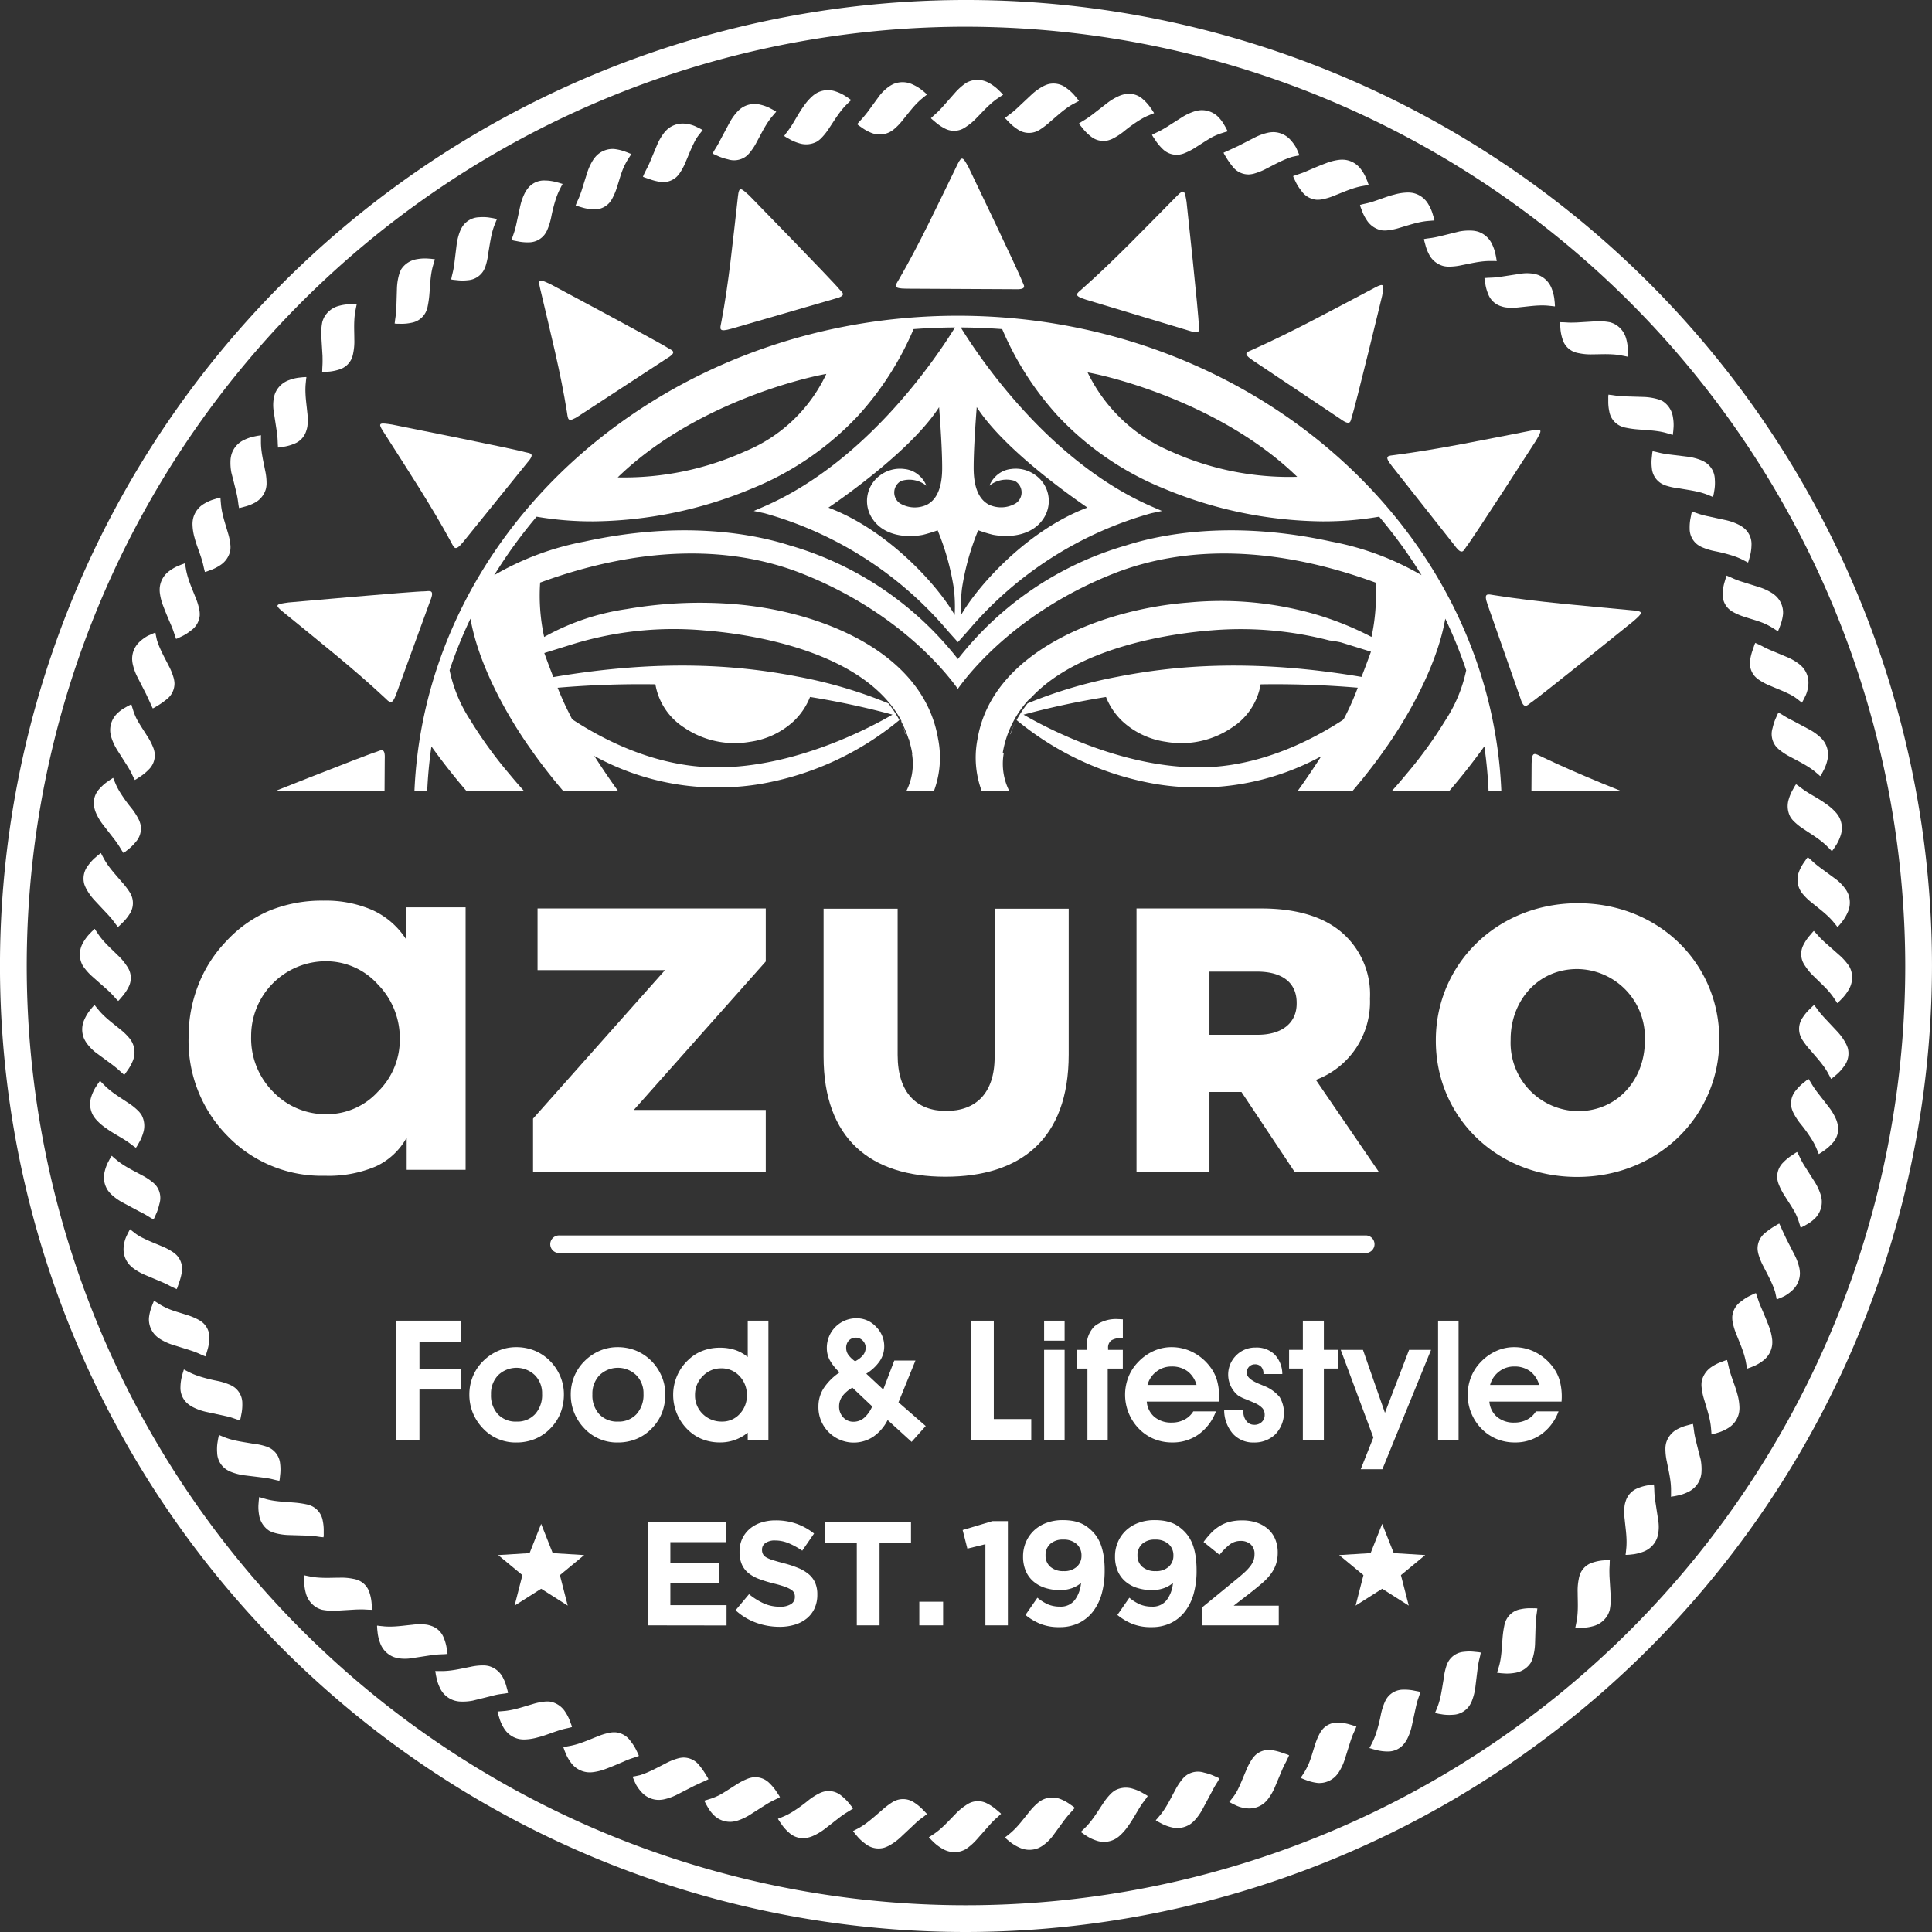 <svg xmlns="http://www.w3.org/2000/svg" xmlns:xlink="http://www.w3.org/1999/xlink" width="200" height="200" viewBox="0 0 200 200">
  <rect x="0" y="0" width="200" height="200" fill="#333333" stroke="none"/>
  <defs>
    <clipPath id="clip-path">
      <rect id="Rectangle_320" data-name="Rectangle 320" width="152.132" height="74.744" fill="none"/>
    </clipPath>
  </defs>
  <g id="Group_557" data-name="Group 557" transform="translate(-453.086 -406.3)">
    <g id="Group_473" data-name="Group 473" transform="translate(520.155 563.66)">
      <g id="Group_472" data-name="Group 472">
        <path id="Path_826" data-name="Path 826" d="M489.746,505.949V495.237h8.066v2.1h-5.739v2.175h5.05v2.1h-5.05v2.248h5.816v2.1Z" transform="translate(-489.746 -495.053)" fill="#fff"/>
        <path id="Path_827" data-name="Path 827" d="M503.446,504.256a2.915,2.915,0,0,1-.806,1.041,3.622,3.622,0,0,1-1.233.642,5.308,5.308,0,0,1-1.59.222,7.075,7.075,0,0,1-2.4-.42,6.351,6.351,0,0,1-2.143-1.293l1.393-1.667a6.994,6.994,0,0,0,1.508.948,4.031,4.031,0,0,0,1.692.351,2.046,2.046,0,0,0,1.138-.268.843.843,0,0,0,.407-.742v-.03a.933.933,0,0,0-.085-.406.847.847,0,0,0-.322-.33,3.422,3.422,0,0,0-.66-.305,11.378,11.378,0,0,0-1.1-.32,13.65,13.65,0,0,1-1.473-.445,4.135,4.135,0,0,1-1.12-.6,2.421,2.421,0,0,1-.713-.9,3.1,3.1,0,0,1-.253-1.332v-.03a3.108,3.108,0,0,1,.273-1.324,3.033,3.033,0,0,1,.769-1.018,3.406,3.406,0,0,1,1.179-.657,4.759,4.759,0,0,1,1.513-.23,6.411,6.411,0,0,1,2.166.351,6.312,6.312,0,0,1,1.813,1.01l-1.224,1.775a7.8,7.8,0,0,0-1.409-.774,3.622,3.622,0,0,0-1.378-.282,1.672,1.672,0,0,0-1.031.268.814.814,0,0,0-.345.665v.031a.954.954,0,0,0,.1.452.9.9,0,0,0,.36.345,3.357,3.357,0,0,0,.713.289q.453.14,1.145.322a10.94,10.94,0,0,1,1.45.483,4.051,4.051,0,0,1,1.074.642,2.449,2.449,0,0,1,.659.88,2.969,2.969,0,0,1,.223,1.209v.031A3.316,3.316,0,0,1,503.446,504.256Z" transform="translate(-486.196 -495.113)" fill="#fff"/>
        <path id="Path_828" data-name="Path 828" d="M506.545,497.41v8.539h-2.357V497.41h-3.26v-2.173H509.8v2.173Z" transform="translate(-482.562 -495.053)" fill="#fff"/>
        <path id="Path_829" data-name="Path 829" d="M506.853,502.716v-2.447h2.465v2.447Z" transform="translate(-478.756 -491.82)" fill="#fff"/>
        <path id="Path_830" data-name="Path 830" d="M512.659,495.191h1.608v10.788h-2.327v-8.4l-1.866.458-.489-1.928Z" transform="translate(-477.001 -495.083)" fill="#fff"/>
        <path id="Path_831" data-name="Path 831" d="M521.536,502.739a5.386,5.386,0,0,1-.9,1.843,4.1,4.1,0,0,1-1.462,1.194,4.526,4.526,0,0,1-2.02.429,5.132,5.132,0,0,1-2-.35,6.134,6.134,0,0,1-1.514-.911l1.238-1.784a4.6,4.6,0,0,0,1.117.7,3.182,3.182,0,0,0,1.225.222,1.816,1.816,0,0,0,1.523-.678,3.453,3.453,0,0,0,.65-1.771,3.08,3.08,0,0,1-.933.535,3.553,3.553,0,0,1-1.24.2,4.936,4.936,0,0,1-1.577-.237,3.467,3.467,0,0,1-1.209-.682,2.934,2.934,0,0,1-.774-1.086,3.813,3.813,0,0,1-.268-1.47,3.74,3.74,0,0,1,.3-1.5,3.574,3.574,0,0,1,.834-1.194,3.77,3.77,0,0,1,1.293-.787,4.7,4.7,0,0,1,1.661-.284,6.254,6.254,0,0,1,.972.069,4.1,4.1,0,0,1,.8.207,3.154,3.154,0,0,1,.688.36,4.475,4.475,0,0,1,.627.527,3.69,3.69,0,0,1,.521.659,4.258,4.258,0,0,1,.4.856,6.392,6.392,0,0,1,.26,1.118,10.009,10.009,0,0,1,.09,1.422A8.784,8.784,0,0,1,521.536,502.739Zm-2.595-5.134a1.978,1.978,0,0,0-1.391-.46,1.9,1.9,0,0,0-1.354.452,1.56,1.56,0,0,0-.476,1.186,1.5,1.5,0,0,0,.5,1.178,1.989,1.989,0,0,0,1.375.445,1.92,1.92,0,0,0,1.36-.452,1.508,1.508,0,0,0,.484-1.156A1.547,1.547,0,0,0,518.941,497.605Z" transform="translate(-474.554 -495.125)" fill="#fff"/>
        <path id="Path_832" data-name="Path 832" d="M527.332,502.739a5.415,5.415,0,0,1-.9,1.843,4.1,4.1,0,0,1-1.462,1.194,4.525,4.525,0,0,1-2.02.429,5.146,5.146,0,0,1-2.005-.35,6.164,6.164,0,0,1-1.514-.911l1.24-1.784a4.572,4.572,0,0,0,1.117.7,3.175,3.175,0,0,0,1.224.222,1.814,1.814,0,0,0,1.523-.678,3.424,3.424,0,0,0,.65-1.771,3.058,3.058,0,0,1-.933.535,3.546,3.546,0,0,1-1.24.2,4.936,4.936,0,0,1-1.577-.237,3.482,3.482,0,0,1-1.209-.682,2.928,2.928,0,0,1-.772-1.086,3.785,3.785,0,0,1-.268-1.47,3.711,3.711,0,0,1,.3-1.5,3.587,3.587,0,0,1,.833-1.194,3.774,3.774,0,0,1,1.294-.787,4.7,4.7,0,0,1,1.66-.284,6.246,6.246,0,0,1,.971.069,4.148,4.148,0,0,1,.8.207,3.18,3.18,0,0,1,.687.36,4.579,4.579,0,0,1,.629.527,3.755,3.755,0,0,1,.519.659,4.179,4.179,0,0,1,.4.856,6.236,6.236,0,0,1,.259,1.118,9.965,9.965,0,0,1,.092,1.422A8.782,8.782,0,0,1,527.332,502.739Zm-2.6-5.134a1.975,1.975,0,0,0-1.391-.46,1.893,1.893,0,0,0-1.352.452,1.56,1.56,0,0,0-.476,1.186,1.5,1.5,0,0,0,.5,1.178,1.994,1.994,0,0,0,1.376.445,1.916,1.916,0,0,0,1.358-.452,1.508,1.508,0,0,0,.484-1.156A1.542,1.542,0,0,0,524.735,497.605Z" transform="translate(-470.83 -495.125)" fill="#fff"/>
        <path id="Path_833" data-name="Path 833" d="M527.556,497.622a6.165,6.165,0,0,0-1.079,1.087l-1.654-1.332a9.151,9.151,0,0,1,.8-.954,4.368,4.368,0,0,1,.872-.7,3.729,3.729,0,0,1,1.031-.432,5.188,5.188,0,0,1,1.286-.146,4.664,4.664,0,0,1,1.537.236,3.377,3.377,0,0,1,1.164.673,2.869,2.869,0,0,1,.734,1.05,3.515,3.515,0,0,1,.253,1.362,3.809,3.809,0,0,1-.176,1.2,3.668,3.668,0,0,1-.521,1,5.715,5.715,0,0,1-.88.941q-.537.468-1.24,1.018l-1.744,1.347h4.668v2.035h-7.926v-1.864l3.564-2.917q.505-.414.859-.741a5.06,5.06,0,0,0,.573-.626,2.22,2.22,0,0,0,.32-.581,1.826,1.826,0,0,0,.1-.619,1.315,1.315,0,0,0-.4-1.038,1.514,1.514,0,0,0-1.041-.352A1.825,1.825,0,0,0,527.556,497.622Z" transform="translate(-467.299 -495.113)" fill="#fff"/>
      </g>
    </g>
    <path id="Path_834" data-name="Path 834" d="M553.084,606.3a100,100,0,1,1,100-100A100.113,100.113,0,0,1,553.084,606.3Zm0-197.233A97.232,97.232,0,1,0,650.317,506.3,97.341,97.341,0,0,0,553.084,409.068Z" transform="translate(0 0)" fill="#fff"/>
    <g id="Group_475" data-name="Group 475" transform="translate(510.077 534.191)">
      <g id="Group_474" data-name="Group 474">
        <path id="Path_835" data-name="Path 835" d="M567.977,480.577H484.532a.911.911,0,1,1,0-1.821h83.446a.911.911,0,1,1,0,1.821Z" transform="translate(-483.62 -478.756)" fill="#fff"/>
      </g>
    </g>
    <path id="Path_836" data-name="Path 836" d="M535.861,495.441l1.2,3.03,3.253.2-2.512,2.077.811,3.156-2.751-1.747-2.751,1.747.811-3.156-2.512-2.077,3.253-.2Z" transform="translate(60.308 68.609)" fill="#fff"/>
    <path id="Path_837" data-name="Path 837" d="M486.672,495.441l1.2,3.03,3.253.2-2.512,2.077.811,3.156-2.751-1.747-2.751,1.747.811-3.156-2.512-2.077,3.253-.2Z" transform="translate(22.433 68.609)" fill="#fff"/>
    <path id="Path_838" data-name="Path 838" d="M484.053,480.75l13.66-15.373H484.519v-6.383h23.625v5.487l-13.662,15.373h13.662v6.382H484.053Z" transform="translate(24.214 41.349)" fill="#fff"/>
    <path id="Path_839" data-name="Path 839" d="M500.9,474.288V458.994h7.667v15.138c0,3.932,1.984,5.8,5.021,5.8s5.019-1.79,5.019-5.6V458.994h7.667v15.1c0,8.8-5.019,12.648-12.765,12.648S500.9,482.813,500.9,474.288Z" transform="translate(37.443 41.373)" fill="#fff"/>
    <path id="Path_840" data-name="Path 840" d="M519.08,458.994h12.881c4.165,0,7.044,1.089,8.874,2.958a8.442,8.442,0,0,1,2.413,6.343v.077a8.616,8.616,0,0,1-5.6,8.368l6.5,9.5h-8.718l-5.487-8.25H526.63v8.25h-7.55Zm12.532,13.077c2.567,0,4.047-1.247,4.047-3.231v-.077c0-2.142-1.557-3.231-4.086-3.231H526.63v6.538Z" transform="translate(51.658 41.349)" fill="#fff"/>
    <path id="Path_841" data-name="Path 841" d="M535.2,472.907v-.077c0-7.825,6.305-14.168,14.711-14.168s14.634,6.266,14.634,14.089v.079c0,7.823-6.305,14.166-14.713,14.166S535.2,480.73,535.2,472.907Zm21.639,0v-.077a7.08,7.08,0,0,0-7.007-7.356c-4.124,0-6.888,3.347-6.888,7.278v.079a7.072,7.072,0,0,0,6.967,7.355C554.076,480.184,556.838,476.837,556.838,472.907Z" transform="translate(66.523 41.14)" fill="#fff"/>
    <g id="Group_548" data-name="Group 548" transform="translate(461.352 414.566)">
      <g id="Group_476" data-name="Group 476" transform="translate(177.97 95.778)">
        <path id="Path_842" data-name="Path 842" d="M562.929,469.038a5.866,5.866,0,0,0-.859-1.2l-1.384-1.477c-.2-.22-.4-.444-.572-.678l-.266-.36c-.015-.02-.2-.238-.192-.248a1.823,1.823,0,0,0-.266.233l-.319.31a4.773,4.773,0,0,0-.6.754,2.045,2.045,0,0,0-.269,1.818,2.958,2.958,0,0,0,.21.452,8.239,8.239,0,0,0,.9,1.163c.412.493.854.971,1.245,1.5a7.143,7.143,0,0,1,.489.736c.076.138.146.271.217.4l.092.176c.012.021.038.1.059.105s.117-.084.138-.1l.177-.138.338-.291a4.657,4.657,0,0,0,.667-.755,2.166,2.166,0,0,0,.4-1.92A3.187,3.187,0,0,0,562.929,469.038Z" transform="translate(-558.091 -465.08)" fill="#fff"/>
      </g>
      <g id="Group_477" data-name="Group 477" transform="translate(177.138 103.425)">
        <path id="Path_843" data-name="Path 843" d="M562.271,473.588a5.713,5.713,0,0,0-.736-1.263c-.4-.519-.833-1.074-1.233-1.588-.176-.236-.35-.475-.5-.724-.079-.131-.156-.256-.23-.381-.011-.02-.172-.253-.166-.263a1.827,1.827,0,0,0-.289.209l-.35.281a4.935,4.935,0,0,0-.677.7,2.047,2.047,0,0,0-.452,1.782,2.7,2.7,0,0,0,.164.468,6.572,6.572,0,0,0,.795,1.237,14.929,14.929,0,0,1,1.156,1.611,7.134,7.134,0,0,1,.414.775l.176.414.075.184c.008.021.028.1.049.108s.125-.072.146-.085l.192-.122.366-.26a4.758,4.758,0,0,0,.741-.691,2.131,2.131,0,0,0,.507-1.889A2.936,2.936,0,0,0,562.271,473.588Z" transform="translate(-557.585 -469.368)" fill="#fff"/>
      </g>
      <g id="Group_478" data-name="Group 478" transform="translate(175.704 110.99)">
        <path id="Path_844" data-name="Path 844" d="M560.621,476.737l-1.072-1.687a8.257,8.257,0,0,1-.427-.762l-.191-.4c-.007-.021-.151-.268-.149-.279a2.817,2.817,0,0,0-.3.184l-.376.25a5.025,5.025,0,0,0-.746.632,2.062,2.062,0,0,0-.629,1.729,2.729,2.729,0,0,0,.118.48,6.537,6.537,0,0,0,.67,1.3c.351.567.734,1.123,1.063,1.721a6.972,6.972,0,0,1,.338.806l.135.427.057.189c.007.021.018.1.038.112s.131-.061.154-.072l.2-.1.391-.223a3.789,3.789,0,0,0,.793-.626,2.4,2.4,0,0,0,.639-1.849,2.944,2.944,0,0,0-.1-.509A5.689,5.689,0,0,0,560.621,476.737Z" transform="translate(-556.712 -473.611)" fill="#fff"/>
      </g>
      <g id="Group_479" data-name="Group 479" transform="translate(173.673 118.394)">
        <path id="Path_845" data-name="Path 845" d="M559.33,481.052c-.3-.578-.613-1.2-.905-1.769-.13-.278-.258-.554-.373-.8l-.186-.422c-.008-.023-.143-.284-.135-.294a1.785,1.785,0,0,0-.3.161l-.37.223a8.579,8.579,0,0,0-.782.568,2.068,2.068,0,0,0-.8,1.661,2.713,2.713,0,0,0,.071.486,6.355,6.355,0,0,0,.542,1.348c.3.595.624,1.181.894,1.8a8.071,8.071,0,0,1,.319.856l.094.435.038.192c.005.021.01.1.028.115s.138-.049.161-.059l.214-.084.412-.187a4.213,4.213,0,0,0,.795-.575,2.411,2.411,0,0,0,.818-1.779,3,3,0,0,0-.051-.514A5.521,5.521,0,0,0,559.33,481.052Z" transform="translate(-555.475 -477.764)" fill="#fff"/>
      </g>
      <g id="Group_480" data-name="Group 480" transform="translate(171.056 125.593)">
        <path id="Path_846" data-name="Path 846" d="M557.671,485.233c-.237-.631-.486-1.217-.754-1.843-.122-.278-.24-.56-.333-.844-.051-.151-.1-.294-.144-.437a2.92,2.92,0,0,1-.105-.3,1.656,1.656,0,0,0-.32.131l-.391.189a4.544,4.544,0,0,0-.787.516,2.112,2.112,0,0,0-.951,1.58,2.557,2.557,0,0,0,.023.488,6.332,6.332,0,0,0,.411,1.386c.24.616.509,1.227.719,1.869a7.893,7.893,0,0,1,.236.875l.084.458.033.2c0,.023.008.105.025.12s.135-.039.158-.048l.207-.072.4-.164a4.3,4.3,0,0,0,.847-.5,2.414,2.414,0,0,0,.989-1.692,2.829,2.829,0,0,0,0-.514A5.517,5.517,0,0,0,557.671,485.233Z" transform="translate(-553.882 -481.805)" fill="#fff"/>
      </g>
      <g id="Group_481" data-name="Group 481" transform="translate(167.869 132.523)">
        <path id="Path_847" data-name="Path 847" d="M555.025,487.324c-.094-.287-.186-.576-.251-.867l-.1-.447a3.2,3.2,0,0,1-.077-.31,1.758,1.758,0,0,0-.332.1l-.409.153a4.572,4.572,0,0,0-.838.44,2.38,2.38,0,0,0-1.048,1.509,2.531,2.531,0,0,0-.025.486,6.277,6.277,0,0,0,.279,1.412c.181.631.394,1.261.542,1.917a7.652,7.652,0,0,1,.154.892l.039.46.015.2c0,.023,0,.1.013.122s.138-.03.163-.034l.214-.053.417-.126a4.358,4.358,0,0,0,.9-.42,2.419,2.419,0,0,0,1.148-1.588,2.993,2.993,0,0,0,.048-.512,5.491,5.491,0,0,0-.215-1.416C555.5,488.613,555.242,487.973,555.025,487.324Z" transform="translate(-551.942 -485.698)" fill="#fff"/>
      </g>
      <g id="Group_482" data-name="Group 482" transform="translate(164.134 139.143)">
        <path id="Path_848" data-name="Path 848" d="M552.807,491.071c-.067-.292-.131-.588-.169-.884l-.061-.45c0-.025-.058-.309-.046-.315a1.774,1.774,0,0,0-.342.072l-.424.115a4.638,4.638,0,0,0-.879.361,2.339,2.339,0,0,0-1.146,1.434,2.5,2.5,0,0,0-.069.48,6.089,6.089,0,0,0,.148,1.426c.121.642.274,1.286.363,1.95a7.753,7.753,0,0,1,.071.9l0,.462,0,.2c0,.023-.013.1,0,.122s.14-.016.164-.02l.22-.033.429-.089a4.4,4.4,0,0,0,.933-.335,2.419,2.419,0,0,0,1.3-1.473,2.948,2.948,0,0,0,.1-.5,5.406,5.406,0,0,0-.084-1.424C553.139,492.413,552.966,491.717,552.807,491.071Z" transform="translate(-549.667 -489.419)" fill="#fff"/>
      </g>
      <g id="Group_483" data-name="Group 483" transform="translate(159.871 145.405)">
        <path id="Path_849" data-name="Path 849" d="M550.28,494.6c-.039-.3-.076-.595-.087-.89-.006-.156-.011-.305-.018-.453,0-.023-.028-.31-.028-.31a1.49,1.49,0,0,0-.338.034l-.434.077a4.661,4.661,0,0,0-.913.279,2.08,2.08,0,0,0-1.24,1.352,2.681,2.681,0,0,0-.113.47,6.1,6.1,0,0,0,.016,1.426c.062.649.158,1.3.184,1.966a7.763,7.763,0,0,1-.012.9l-.044.457-.023.2a.333.333,0,0,0-.01.12c.016.016.143,0,.168,0l.222-.013.437-.049a4.624,4.624,0,0,0,.964-.248,2.424,2.424,0,0,0,1.431-1.345,2.724,2.724,0,0,0,.141-.489,4.233,4.233,0,0,0,.007-1.454C550.488,495.965,550.38,495.259,550.28,494.6Z" transform="translate(-547.072 -492.943)" fill="#fff"/>
      </g>
      <g id="Group_484" data-name="Group 484" transform="translate(154.814 153.221)">
        <path id="Path_850" data-name="Path 850" d="M547.528,497.011l.023-.45a3.108,3.108,0,0,1,.012-.315,1.839,1.839,0,0,0-.352.008l-.442.036a4.719,4.719,0,0,0-.939.2,2.039,2.039,0,0,0-1.358,1.233,2.843,2.843,0,0,0-.126.484,5.986,5.986,0,0,0-.113,1.416c0,.649.038,1.3,0,1.966a7.68,7.68,0,0,1-.092.887l-.087.448-.041.2c0,.023-.031.1-.021.118s.143.012.168.012l.223.008.442-.01a4.512,4.512,0,0,0,.987-.158,2.433,2.433,0,0,0,1.552-1.2,2.766,2.766,0,0,0,.186-.473,5.975,5.975,0,0,0,.1-1.477c-.041-.664-.084-1.373-.123-2.032C547.52,497.6,547.511,497.3,547.528,497.011Z" transform="translate(-543.993 -496.237)" fill="#fff"/>
      </g>
      <g id="Group_485" data-name="Group 485" transform="translate(146.713 158.217)">
        <path id="Path_851" data-name="Path 851" d="M543.957,499.279a4.874,4.874,0,0,0-.958.107,2.045,2.045,0,0,0-1.472,1.1,2.739,2.739,0,0,0-.169.468,10.186,10.186,0,0,0-.21,1.432c-.056.644-.079,1.3-.172,1.95a7.244,7.244,0,0,1-.172.872l-.128.437-.059.191c0,.023-.039.094-.031.117s.143.023.168.026l.223.028.442.031a4.579,4.579,0,0,0,1-.067,2.38,2.38,0,0,0,1.656-1.056,3.214,3.214,0,0,0,.2-.486,5.928,5.928,0,0,0,.237-1.455l.062-2.027c.015-.3.033-.595.076-.884l.064-.445a3.035,3.035,0,0,1,.041-.31,1.8,1.8,0,0,0-.353-.023Z" transform="translate(-540.584 -499.279)" fill="#fff"/>
      </g>
      <g id="Group_486" data-name="Group 486" transform="translate(140.293 162.695)">
        <path id="Path_852" data-name="Path 852" d="M541.626,502.427a3.084,3.084,0,0,1,.067-.305,1.855,1.855,0,0,0-.352-.056l-.443-.044a4.754,4.754,0,0,0-.967.018,2.049,2.049,0,0,0-1.572.954,2.679,2.679,0,0,0-.212.45,6.792,6.792,0,0,0-.309,1.444c-.113.632-.2,1.276-.348,1.917a7.14,7.14,0,0,1-.251.847l-.166.422-.077.182c-.008.023-.048.09-.041.113s.14.036.164.041l.22.049.44.072a4.68,4.68,0,0,0,1.007.026,2.146,2.146,0,0,0,1.721-.938,3.209,3.209,0,0,0,.245-.463,5.92,5.92,0,0,0,.368-1.422c.08-.654.166-1.355.245-2,.041-.292.087-.586.156-.87Z" transform="translate(-536.955 -502.005)" fill="#fff"/>
      </g>
      <g id="Group_487" data-name="Group 487" transform="translate(133.5 166.651)">
        <path id="Path_853" data-name="Path 853" d="M538.151,505.378l.145-.421c.008-.021.084-.294.1-.3a1.861,1.861,0,0,0-.347-.087l-.44-.087a4.932,4.932,0,0,0-.969-.072,2.051,2.051,0,0,0-1.656.8,2.571,2.571,0,0,0-.253.425,6.607,6.607,0,0,0-.439,1.4,15.621,15.621,0,0,1-.494,1.913,6.976,6.976,0,0,1-.327.818l-.2.4-.092.174c-.011.021-.056.085-.052.108s.136.049.161.057l.215.069.434.112a4.66,4.66,0,0,0,1.005.122,2.118,2.118,0,0,0,1.777-.818,3.041,3.041,0,0,0,.287-.435,5.783,5.783,0,0,0,.494-1.376c.14-.642.287-1.329.426-1.964C537.986,505.94,538.058,505.654,538.151,505.378Z" transform="translate(-533.119 -504.414)" fill="#fff"/>
      </g>
      <g id="Group_488" data-name="Group 488" transform="translate(126.386 170.058)">
        <path id="Path_854" data-name="Path 854" d="M534.567,507.591l.182-.4c.01-.021.11-.284.122-.286a1.92,1.92,0,0,0-.338-.118l-.432-.128a4.978,4.978,0,0,0-.962-.163,2.057,2.057,0,0,0-1.728.634,2.7,2.7,0,0,0-.291.4,6.448,6.448,0,0,0-.563,1.352c-.21.626-.379,1.3-.642,1.905a7.242,7.242,0,0,1-.4.779l-.24.379-.108.164c-.012.02-.064.079-.061.1s.131.062.154.072l.21.089.422.154a4.936,4.936,0,0,0,.994.217,2.367,2.367,0,0,0,1.828-.7,2.947,2.947,0,0,0,.325-.406,5.653,5.653,0,0,0,.618-1.317c.2-.624.407-1.291.6-1.909C534.352,508.133,534.449,507.856,534.567,507.591Z" transform="translate(-529.106 -506.489)" fill="#fff"/>
      </g>
      <g id="Group_489" data-name="Group 489" transform="translate(118.997 172.893)">
        <path id="Path_855" data-name="Path 855" d="M530.792,509.475l.2-.414c.012-.021.127-.294.138-.292a1.705,1.705,0,0,0-.319-.13l-.407-.138a5.357,5.357,0,0,0-.946-.251,2.063,2.063,0,0,0-1.784.462,2.682,2.682,0,0,0-.327.368,6.379,6.379,0,0,0-.683,1.286c-.265.609-.5,1.238-.8,1.848a4.921,4.921,0,0,1-.455.775l-.274.353-.122.153c-.015.018-.071.072-.071.1s.126.074.148.087l.2.108.407.194a3.214,3.214,0,0,0,.956.256,2.413,2.413,0,0,0,1.887-.522,2.972,2.972,0,0,0,.361-.371,5.631,5.631,0,0,0,.736-1.248l.77-1.835A8.4,8.4,0,0,1,530.792,509.475Z" transform="translate(-524.942 -508.214)" fill="#fff"/>
      </g>
      <g id="Group_490" data-name="Group 490" transform="translate(111.394 175.145)">
        <path id="Path_856" data-name="Path 856" d="M526.835,510.959l.242-.391a2.928,2.928,0,0,1,.164-.278,1.774,1.774,0,0,0-.307-.158l-.4-.177a5.807,5.807,0,0,0-.9-.281,2.075,2.075,0,0,0-1.823.284,2.529,2.529,0,0,0-.358.332,6.259,6.259,0,0,0-.8,1.209c-.319.58-.613,1.181-.969,1.756a8.157,8.157,0,0,1-.519.746l-.3.358-.133.154c-.016.016-.077.064-.079.089s.12.087.14.1l.189.112.384.2a4.364,4.364,0,0,0,.926.327,2.417,2.417,0,0,0,1.932-.335,2.932,2.932,0,0,0,.392-.333,5.565,5.565,0,0,0,.846-1.166l.933-1.746C526.538,511.488,526.677,511.216,526.835,510.959Z" transform="translate(-520.661 -509.586)" fill="#fff"/>
      </g>
      <g id="Group_491" data-name="Group 491" transform="translate(103.622 176.802)">
        <path id="Path_857" data-name="Path 857" d="M522.756,512.085l.276-.365c.015-.02.176-.261.176-.261.018-.021-.25-.167-.279-.186l-.379-.215a4.569,4.569,0,0,0-.875-.355,2.363,2.363,0,0,0-1.833.158,2.673,2.673,0,0,0-.388.294,6.234,6.234,0,0,0-.9,1.122c-.368.544-.714,1.11-1.12,1.646a8.307,8.307,0,0,1-.583.69l-.328.327-.146.141c-.016.016-.081.064-.085.089s.112.087.131.1l.177.131.366.237a4.321,4.321,0,0,0,.9.417,2.414,2.414,0,0,0,1.956-.141,2.786,2.786,0,0,0,.422-.291,5.488,5.488,0,0,0,.948-1.076c.388-.526.713-1.119,1.069-1.711C522.413,512.581,522.575,512.325,522.756,512.085Z" transform="translate(-516.288 -510.595)" fill="#fff"/>
      </g>
      <g id="Group_492" data-name="Group 492" transform="translate(95.773 177.814)">
        <path id="Path_858" data-name="Path 858" d="M518.583,512.857l.307-.335a2.88,2.88,0,0,1,.212-.238,1.74,1.74,0,0,0-.276-.215l-.36-.251a4.583,4.583,0,0,0-.843-.442,2.31,2.31,0,0,0-1.833.054,2.527,2.527,0,0,0-.412.253,6.075,6.075,0,0,0-1,1.023c-.414.5-.808,1.033-1.26,1.524a7.737,7.737,0,0,1-.642.627l-.355.292-.158.125c-.018.015-.085.056-.092.079s.1.1.122.115l.166.148.343.274a4.466,4.466,0,0,0,.857.5,2.428,2.428,0,0,0,1.961.056,2.949,2.949,0,0,0,.447-.248,4.692,4.692,0,0,0,1.035-.989l1.212-1.659C518.2,513.315,518.383,513.076,518.583,512.857Z" transform="translate(-511.874 -511.211)" fill="#fff"/>
      </g>
      <g id="Group_493" data-name="Group 493" transform="translate(87.896 178.19)">
        <path id="Path_859" data-name="Path 859" d="M514.345,513.273l.335-.3a2.678,2.678,0,0,1,.232-.215c.01-.023-.228-.219-.255-.243l-.338-.286a4.707,4.707,0,0,0-.8-.524,2.042,2.042,0,0,0-1.833-.084,2.87,2.87,0,0,0-.432.256,5.921,5.921,0,0,0-1.082.917c-.455.46-.893.946-1.386,1.39a7.372,7.372,0,0,1-.691.562l-.379.255-.168.108c-.02.013-.09.048-.1.069s.094.108.11.128l.153.163.319.307a4.492,4.492,0,0,0,.81.588,2.431,2.431,0,0,0,1.948.253,3.031,3.031,0,0,0,.466-.2,6,6,0,0,0,1.115-.976l1.352-1.527C513.92,513.689,514.127,513.47,514.345,513.273Z" transform="translate(-507.447 -511.44)" fill="#fff"/>
      </g>
      <g id="Group_494" data-name="Group 494" transform="translate(80.045 177.971)">
        <path id="Path_860" data-name="Path 860" d="M510.075,513.329l.36-.268a2.792,2.792,0,0,1,.248-.191c.012-.021-.209-.24-.233-.268l-.312-.319a4.885,4.885,0,0,0-.752-.6,2.05,2.05,0,0,0-1.818-.268,2.625,2.625,0,0,0-.452.21,8.041,8.041,0,0,0-1.164.9c-.493.411-.971.852-1.5,1.245a7.264,7.264,0,0,1-.737.49l-.4.215-.176.094c-.02.01-.094.036-.1.057s.084.118.1.138l.138.179.291.338a4.631,4.631,0,0,0,.754.667,2.161,2.161,0,0,0,1.92.4,3.147,3.147,0,0,0,.486-.2,5.97,5.97,0,0,0,1.2-.859c.481-.453,1-.936,1.475-1.386C509.615,513.7,509.838,513.5,510.075,513.329Z" transform="translate(-503.037 -511.306)" fill="#fff"/>
      </g>
      <g id="Group_495" data-name="Group 495" transform="translate(72.276 177.139)">
        <path id="Path_861" data-name="Path 861" d="M505.8,513.017l.379-.232a3.008,3.008,0,0,1,.264-.164,1.919,1.919,0,0,0-.209-.291l-.283-.348a4.924,4.924,0,0,0-.7-.677,2.045,2.045,0,0,0-1.782-.452,2.507,2.507,0,0,0-.468.164,6.559,6.559,0,0,0-1.238.795,15.358,15.358,0,0,1-1.61,1.156,7.3,7.3,0,0,1-.775.414l-.416.176-.182.074c-.021.01-.1.03-.108.049s.072.125.085.148l.122.192.258.365a4.682,4.682,0,0,0,.691.741,2.132,2.132,0,0,0,1.891.509,3.021,3.021,0,0,0,.5-.151,5.858,5.858,0,0,0,1.265-.736c.519-.4,1.072-.834,1.588-1.234A8.605,8.605,0,0,1,505.8,513.017Z" transform="translate(-498.675 -510.8)" fill="#fff"/>
      </g>
      <g id="Group_496" data-name="Group 496" transform="translate(64.648 175.705)">
        <path id="Path_862" data-name="Path 862" d="M501.545,512.337l.4-.192c.02-.007.268-.15.278-.148a2.816,2.816,0,0,0-.184-.3l-.248-.376a5.118,5.118,0,0,0-.632-.746,2.061,2.061,0,0,0-1.731-.629,2.673,2.673,0,0,0-.478.117,6.5,6.5,0,0,0-1.3.672c-.567.351-1.123.734-1.721,1.063a7.291,7.291,0,0,1-.806.338l-.427.135-.189.056c-.021.007-.1.02-.112.038s.061.133.072.156l.1.2.225.391a3.818,3.818,0,0,0,.626.793,2.4,2.4,0,0,0,1.848.639,3.12,3.12,0,0,0,.511-.1,5.788,5.788,0,0,0,1.32-.609c.55-.351,1.138-.726,1.685-1.073A8.728,8.728,0,0,1,501.545,512.337Z" transform="translate(-494.394 -509.927)" fill="#fff"/>
      </g>
      <g id="Group_497" data-name="Group 497" transform="translate(57.224 173.674)">
        <path id="Path_863" data-name="Path 863" d="M497.36,511.267l.422-.186c.023-.01.286-.143.294-.135a1.7,1.7,0,0,0-.159-.3l-.225-.37a8.3,8.3,0,0,0-.568-.783,2.069,2.069,0,0,0-1.66-.8,2.557,2.557,0,0,0-.485.071,6.273,6.273,0,0,0-1.35.542c-.593.3-1.179.622-1.8.892a7.947,7.947,0,0,1-.854.32l-.435.094-.192.038c-.023,0-.1.008-.115.028s.049.138.057.161l.084.214.189.412a4.2,4.2,0,0,0,.573.793,2.409,2.409,0,0,0,1.779.82,2.988,2.988,0,0,0,.516-.051,5.679,5.679,0,0,0,1.365-.48l1.767-.907C496.838,511.51,497.114,511.382,497.36,511.267Z" transform="translate(-490.227 -508.69)" fill="#fff"/>
      </g>
      <g id="Group_498" data-name="Group 498" transform="translate(50.058 171.057)">
        <path id="Path_864" data-name="Path 864" d="M493.284,509.8l.435-.143c.023-.008.3-.115.3-.107a1.7,1.7,0,0,0-.131-.319l-.191-.391a4.45,4.45,0,0,0-.514-.788,2.121,2.121,0,0,0-1.58-.949,2.551,2.551,0,0,0-.488.021,6.3,6.3,0,0,0-1.386.412c-.616.238-1.227.509-1.869.719a7.839,7.839,0,0,1-.877.237l-.457.084-.2.033a.4.4,0,0,0-.12.023c-.012.023.041.135.048.159l.072.207.164.4a4.4,4.4,0,0,0,.5.849,2.42,2.42,0,0,0,1.692.989,2.993,2.993,0,0,0,.516,0,5.521,5.521,0,0,0,1.4-.348c.631-.235,1.217-.485,1.844-.754C492.718,510.009,493,509.891,493.284,509.8Z" transform="translate(-486.207 -507.097)" fill="#fff"/>
      </g>
      <g id="Group_499" data-name="Group 499" transform="translate(43.243 167.871)">
        <path id="Path_865" data-name="Path 865" d="M489.328,507.987c.153-.034.3-.067.445-.1.023,0,.3-.085.31-.076a1.743,1.743,0,0,0-.1-.332l-.153-.411a4.563,4.563,0,0,0-.442-.836,2.374,2.374,0,0,0-1.509-1.049,2.662,2.662,0,0,0-.486-.023,6.173,6.173,0,0,0-1.411.279c-.632.181-1.263.393-1.918.542a8.016,8.016,0,0,1-.89.154l-.461.039-.2.015c-.023,0-.1,0-.122.013s.028.138.035.161l.052.215c.043.145.085.283.126.417a4.478,4.478,0,0,0,.419.9,2.424,2.424,0,0,0,1.59,1.148,3.009,3.009,0,0,0,.511.048,5.491,5.491,0,0,0,1.417-.217c.634-.153,1.275-.414,1.923-.629C488.746,508.147,489.037,508.055,489.328,507.987Z" transform="translate(-482.384 -505.157)" fill="#fff"/>
      </g>
      <g id="Group_500" data-name="Group 500" transform="translate(36.799 164.134)">
        <path id="Path_866" data-name="Path 866" d="M485.527,505.852l.452-.059c.023,0,.307-.057.314-.048a1.783,1.783,0,0,0-.071-.342c-.041-.146-.079-.287-.115-.424a4.689,4.689,0,0,0-.363-.879,2.34,2.34,0,0,0-1.434-1.146,2.746,2.746,0,0,0-.48-.069,6.063,6.063,0,0,0-1.424.148c-.642.122-1.288.276-1.95.363a7.778,7.778,0,0,1-.9.072l-.46,0-.2,0c-.025,0-.1-.011-.122,0s.015.141.018.166l.033.218.089.429a4.507,4.507,0,0,0,.335.935,2.429,2.429,0,0,0,1.473,1.3,2.972,2.972,0,0,0,.5.1,5.408,5.408,0,0,0,1.424-.085l2-.493C484.937,505.955,485.233,505.891,485.527,505.852Z" transform="translate(-478.77 -502.881)" fill="#fff"/>
      </g>
      <g id="Group_501" data-name="Group 501" transform="translate(30.772 159.872)">
        <path id="Path_867" data-name="Path 867" d="M481.911,503.408l.453-.018c.023,0,.31-.03.315-.018a1.779,1.779,0,0,0-.041-.348l-.076-.435a4.7,4.7,0,0,0-.279-.913,2.082,2.082,0,0,0-1.352-1.238,2.421,2.421,0,0,0-.47-.113,5.919,5.919,0,0,0-1.426.016c-.649.062-1.3.156-1.966.184a7.773,7.773,0,0,1-.9-.011l-.457-.046-.2-.023c-.023,0-.1-.021-.12-.008s0,.141,0,.166l.013.223.049.437a4.545,4.545,0,0,0,.248.964,2.431,2.431,0,0,0,1.344,1.431,2.931,2.931,0,0,0,.491.141A4.223,4.223,0,0,0,479,503.8l2.023-.309C481.316,503.456,481.615,503.42,481.911,503.408Z" transform="translate(-475.39 -500.286)" fill="#fff"/>
      </g>
      <g id="Group_502" data-name="Group 502" transform="translate(23.23 154.815)">
        <path id="Path_868" data-name="Path 868" d="M478.507,500.741l.45.025a3.144,3.144,0,0,1,.315.012,1.867,1.867,0,0,0-.01-.353c-.011-.153-.023-.3-.036-.442a4.715,4.715,0,0,0-.194-.938,2.036,2.036,0,0,0-1.234-1.358,2.749,2.749,0,0,0-.486-.126,5.894,5.894,0,0,0-1.414-.113c-.649,0-1.3.038-1.966,0a7.433,7.433,0,0,1-.889-.092l-.448-.087-.2-.041c-.023,0-.1-.031-.12-.02s-.01.143-.012.168l-.007.223.008.442a4.63,4.63,0,0,0,.159.987,2.43,2.43,0,0,0,1.2,1.552,2.821,2.821,0,0,0,.473.186,5.987,5.987,0,0,0,1.477.1l2.033-.122C477.912,500.735,478.213,500.727,478.507,500.741Z" transform="translate(-472.262 -497.207)" fill="#fff"/>
      </g>
      <g id="Group_503" data-name="Group 503" transform="translate(18.488 146.712)">
        <path id="Path_869" data-name="Path 869" d="M475.355,497.863l.443.066c.023,0,.309.028.309.028a1.49,1.49,0,0,0,.026-.342l0-.445a4.776,4.776,0,0,0-.108-.958,2.044,2.044,0,0,0-1.1-1.47,2.711,2.711,0,0,0-.47-.171,9.91,9.91,0,0,0-1.432-.209c-.642-.056-1.3-.081-1.95-.174a7.3,7.3,0,0,1-.87-.172l-.437-.126-.192-.059c-.021-.007-.094-.039-.115-.031s-.023.141-.028.166l-.026.223-.033.442a4.675,4.675,0,0,0,.067,1,2.385,2.385,0,0,0,1.058,1.656,2.959,2.959,0,0,0,.484.2,5.934,5.934,0,0,0,1.455.238l2.027.061C474.767,497.8,475.064,497.82,475.355,497.863Z" transform="translate(-469.375 -493.798)" fill="#fff"/>
      </g>
      <g id="Group_504" data-name="Group 504" transform="translate(14.204 140.294)">
        <path id="Path_870" data-name="Path 870" d="M472.48,494.735l.435.105a3,3,0,0,1,.3.069,1.854,1.854,0,0,0,.056-.352c.016-.154.031-.3.046-.445a4.873,4.873,0,0,0-.02-.967,2.052,2.052,0,0,0-.953-1.57,2.679,2.679,0,0,0-.45-.212,6.685,6.685,0,0,0-1.444-.309c-.632-.113-1.278-.2-1.917-.35a7.355,7.355,0,0,1-.847-.25l-.422-.168-.184-.076c-.021-.008-.089-.048-.112-.041s-.036.14-.043.163l-.048.222c-.025.151-.049.3-.072.439a4.7,4.7,0,0,0-.028,1.008,2.142,2.142,0,0,0,.939,1.72,2.981,2.981,0,0,0,.463.246,5.9,5.9,0,0,0,1.421.368c.655.079,1.355.164,2.005.245C471.9,494.621,472.2,494.666,472.48,494.735Z" transform="translate(-466.767 -490.17)" fill="#fff"/>
      </g>
      <g id="Group_505" data-name="Group 505" transform="translate(10.407 133.502)">
        <path id="Path_871" data-name="Path 871" d="M469.9,491.367l.42.144a2.408,2.408,0,0,1,.3.1,1.773,1.773,0,0,0,.089-.347l.087-.44a4.953,4.953,0,0,0,.071-.969,2.055,2.055,0,0,0-.8-1.657,2.77,2.77,0,0,0-.425-.253,6.619,6.619,0,0,0-1.406-.437,16.3,16.3,0,0,1-1.913-.494,7.228,7.228,0,0,1-.816-.327l-.4-.2-.176-.094c-.02-.01-.084-.056-.107-.051s-.049.136-.057.159l-.069.217-.113.434a4.752,4.752,0,0,0-.122,1,2.125,2.125,0,0,0,.818,1.779,3.025,3.025,0,0,0,.437.286,5.7,5.7,0,0,0,1.375.5l1.966.425C469.338,491.2,469.625,491.273,469.9,491.367Z" transform="translate(-464.455 -486.334)" fill="#fff"/>
      </g>
      <g id="Group_506" data-name="Group 506" transform="translate(7.156 126.386)">
        <path id="Path_872" data-name="Path 872" d="M466.808,487.474a8.563,8.563,0,0,1,.818.309l.4.182c.021.01.284.11.284.122a1.916,1.916,0,0,0,.12-.338l.128-.432a5,5,0,0,0,.163-.962,2.055,2.055,0,0,0-.636-1.728,2.58,2.58,0,0,0-.4-.291,6.4,6.4,0,0,0-1.352-.563c-.627-.212-1.306-.381-1.905-.642a7.241,7.241,0,0,1-.779-.4l-.379-.241-.166-.107c-.018-.013-.077-.064-.1-.062s-.062.133-.072.156l-.089.21-.154.422a4.7,4.7,0,0,0-.217.994,2.361,2.361,0,0,0,.7,1.826,3.064,3.064,0,0,0,.406.325,5.71,5.71,0,0,0,1.319.619C465.523,487.068,466.188,487.279,466.808,487.474Z" transform="translate(-462.475 -482.32)" fill="#fff"/>
      </g>
      <g id="Group_507" data-name="Group 507" transform="translate(4.532 118.997)">
        <path id="Path_873" data-name="Path 873" d="M464.877,483.625c.266.117.531.24.782.381l.416.2c.021.011.292.126.292.138a1.652,1.652,0,0,0,.128-.317l.14-.409a5.585,5.585,0,0,0,.251-.946,2.065,2.065,0,0,0-.463-1.782,2.564,2.564,0,0,0-.366-.327,6.339,6.339,0,0,0-1.286-.683c-.611-.264-1.24-.5-1.848-.806a4.751,4.751,0,0,1-.777-.455l-.353-.273-.153-.123c-.018-.013-.071-.071-.1-.071s-.074.126-.085.149l-.11.2-.194.407a3.252,3.252,0,0,0-.256.956,2.413,2.413,0,0,0,.522,1.887,3.21,3.21,0,0,0,.371.361,5.728,5.728,0,0,0,1.248.736Z" transform="translate(-460.878 -478.156)" fill="#fff"/>
      </g>
      <g id="Group_508" data-name="Group 508" transform="translate(2.5 111.396)">
        <path id="Path_874" data-name="Path 874" d="M463.289,479.618c.273.135.544.274.8.432l.393.24c.02.013.278.153.276.164a1.6,1.6,0,0,0,.159-.306l.177-.4a5.658,5.658,0,0,0,.279-.9,2.068,2.068,0,0,0-.283-1.823,2.637,2.637,0,0,0-.332-.358,6.318,6.318,0,0,0-1.209-.8c-.58-.317-1.181-.611-1.756-.967a8.2,8.2,0,0,1-.747-.519l-.358-.3-.154-.133c-.016-.015-.064-.076-.087-.077s-.087.118-.1.14l-.113.189-.2.383a4.379,4.379,0,0,0-.327.928,2.419,2.419,0,0,0,.333,1.93,3.08,3.08,0,0,0,.333.394,5.573,5.573,0,0,0,1.168.846Z" transform="translate(-459.641 -473.876)" fill="#fff"/>
      </g>
      <g id="Group_509" data-name="Group 509" transform="translate(1.063 103.626)">
        <path id="Path_875" data-name="Path 875" d="M460.413,474.4c.526.388,1.12.714,1.711,1.071.258.159.514.322.752.5l.366.276c.018.015.261.176.258.187a1.782,1.782,0,0,0,.189-.291l.214-.379a4.617,4.617,0,0,0,.356-.875,2.369,2.369,0,0,0-.159-1.833,2.56,2.56,0,0,0-.294-.388,6.1,6.1,0,0,0-1.12-.9c-.544-.368-1.112-.714-1.647-1.12a8.027,8.027,0,0,1-.69-.585l-.327-.327-.141-.146c-.016-.016-.064-.081-.087-.085s-.089.112-.1.13l-.13.179-.238.365a4.552,4.552,0,0,0-.417.9,2.428,2.428,0,0,0,.141,1.956,2.921,2.921,0,0,0,.292.422A5.416,5.416,0,0,0,460.413,474.4Z" transform="translate(-458.766 -469.504)" fill="#fff"/>
      </g>
      <g id="Group_510" data-name="Group 510" transform="translate(0.233 95.775)">
        <path id="Path_876" data-name="Path 876" d="M461.338,471.23c.24.182.478.368.7.568.117.105.227.207.337.307a3.163,3.163,0,0,1,.237.21c.023.008.2-.246.217-.274l.251-.36a4.679,4.679,0,0,0,.44-.843,2.314,2.314,0,0,0-.054-1.835,2.547,2.547,0,0,0-.253-.412,6.071,6.071,0,0,0-1.023-1c-.5-.414-1.033-.808-1.523-1.26a7.727,7.727,0,0,1-.629-.642l-.291-.355-.126-.158c-.015-.018-.056-.087-.079-.092s-.1.1-.115.12l-.148.168-.273.343a4.47,4.47,0,0,0-.5.857,2.422,2.422,0,0,0-.056,1.961,2.814,2.814,0,0,0,.248.447,4.654,4.654,0,0,0,.989,1.035Z" transform="translate(-458.26 -465.089)" fill="#fff"/>
      </g>
      <g id="Group_511" data-name="Group 511" transform="translate(0 87.894)">
        <path id="Path_877" data-name="Path 877" d="M459.4,465.582l1.527,1.35c.22.2.439.407.637.627l.3.335c.015.018.22.22.22.22.016.02.214-.218.238-.245l.286-.337a4.806,4.806,0,0,0,.524-.8,2.042,2.042,0,0,0,.082-1.833,2.861,2.861,0,0,0-.255-.432,5.848,5.848,0,0,0-.918-1.081c-.458-.457-.946-.9-1.39-1.386a7.647,7.647,0,0,1-.56-.693l-.255-.378-.11-.169c-.013-.018-.046-.09-.069-.1s-.108.094-.126.11l-.164.154-.307.319a4.661,4.661,0,0,0-.588.81,2.436,2.436,0,0,0-.251,1.948,2.721,2.721,0,0,0,.2.465A5.945,5.945,0,0,0,459.4,465.582Z" transform="translate(-458.119 -460.66)" fill="#fff"/>
      </g>
      <g id="Group_512" data-name="Group 512" transform="translate(0.367 80.045)">
        <path id="Path_878" data-name="Path 878" d="M458.635,459.938a5.87,5.87,0,0,0,.859,1.2c.452.483.936,1,1.385,1.477.2.22.4.443.572.678l.266.36a2.732,2.732,0,0,1,.191.25,1.861,1.861,0,0,0,.268-.235l.319-.31a4.778,4.778,0,0,0,.6-.754,2.049,2.049,0,0,0,.269-1.818,2.964,2.964,0,0,0-.21-.452,8.239,8.239,0,0,0-.9-1.163c-.412-.493-.854-.971-1.247-1.5a7.25,7.25,0,0,1-.488-.737l-.217-.4-.092-.176c-.011-.021-.038-.1-.059-.105s-.117.084-.138.1l-.179.138-.337.291a4.652,4.652,0,0,0-.667.756,2.166,2.166,0,0,0-.4,1.92A3.194,3.194,0,0,0,458.635,459.938Z" transform="translate(-458.342 -456.251)" fill="#fff"/>
      </g>
      <g id="Group_513" data-name="Group 513" transform="translate(1.447 72.274)">
        <path id="Path_879" data-name="Path 879" d="M459.194,455.436a5.744,5.744,0,0,0,.737,1.263l1.233,1.588c.176.237.35.476.5.724l.23.381c.012.02.172.253.172.253.013.023.253-.176.282-.2l.35-.281a5.013,5.013,0,0,0,.677-.7,2.057,2.057,0,0,0,.452-1.784,2.731,2.731,0,0,0-.164-.468,6.681,6.681,0,0,0-.795-1.237,15.072,15.072,0,0,1-1.156-1.61,7.136,7.136,0,0,1-.414-.775l-.177-.416-.074-.182c-.008-.021-.028-.1-.049-.11s-.125.074-.146.087l-.192.122-.366.258a4.829,4.829,0,0,0-.741.691,2.134,2.134,0,0,0-.508,1.89A3.113,3.113,0,0,0,459.194,455.436Z" transform="translate(-459 -451.888)" fill="#fff"/>
      </g>
      <g id="Group_514" data-name="Group 514" transform="translate(3.132 64.648)">
        <path id="Path_880" data-name="Path 880" d="M460.747,452.312c.35.552.724,1.14,1.073,1.687a8.463,8.463,0,0,1,.427.762l.191.4c.007.02.151.266.149.278a2.818,2.818,0,0,0,.3-.184c.131-.085.256-.169.378-.25a4.835,4.835,0,0,0,.744-.632,2.052,2.052,0,0,0,.629-1.729,2.535,2.535,0,0,0-.117-.478,6.5,6.5,0,0,0-.67-1.3c-.353-.567-.734-1.123-1.063-1.721a6.832,6.832,0,0,1-.338-.806l-.135-.427-.057-.189c-.007-.021-.018-.1-.038-.112s-.133.061-.154.072l-.2.1-.391.225a3.728,3.728,0,0,0-.793.624,2.4,2.4,0,0,0-.639,1.849,2.937,2.937,0,0,0,.1.509A5.684,5.684,0,0,0,460.747,452.312Z" transform="translate(-460.026 -447.608)" fill="#fff"/>
      </g>
      <g id="Group_515" data-name="Group 515" transform="translate(5.409 57.223)">
        <path id="Path_881" data-name="Path 881" d="M461.943,448.005l.905,1.767c.13.278.258.555.373.8l.186.422c.008.023.141.286.141.286.01.025.266-.135.3-.151l.37-.225a8.289,8.289,0,0,0,.782-.568,2.065,2.065,0,0,0,.8-1.661,2.729,2.729,0,0,0-.071-.486,6.383,6.383,0,0,0-.542-1.348c-.3-.593-.624-1.181-.893-1.8a8.067,8.067,0,0,1-.319-.854l-.094-.437-.038-.192c0-.021-.01-.1-.028-.113s-.138.048-.163.057l-.213.084-.411.189a4.206,4.206,0,0,0-.795.573,2.414,2.414,0,0,0-.818,1.779,3,3,0,0,0,.051.516A5.544,5.544,0,0,0,461.943,448.005Z" transform="translate(-461.412 -443.441)" fill="#fff"/>
      </g>
      <g id="Group_516" data-name="Group 516" transform="translate(8.263 50.059)">
        <path id="Path_882" data-name="Path 882" d="M463.509,443.811c.237.631.486,1.217.754,1.843.122.279.24.56.333.846.051.149.1.292.145.435a3.213,3.213,0,0,1,.105.3,1.782,1.782,0,0,0,.32-.133l.391-.189a4.36,4.36,0,0,0,.787-.516,2.112,2.112,0,0,0,.951-1.58,2.558,2.558,0,0,0-.023-.488,6.355,6.355,0,0,0-.411-1.386c-.24-.614-.511-1.227-.719-1.867a8.428,8.428,0,0,1-.238-.877l-.082-.458-.033-.2c-.005-.023-.008-.1-.025-.12s-.135.039-.158.048l-.209.072-.4.164a4.385,4.385,0,0,0-.848.5,2.414,2.414,0,0,0-.989,1.692,2.848,2.848,0,0,0,0,.516A5.519,5.519,0,0,0,463.509,443.811Z" transform="translate(-463.149 -439.422)" fill="#fff"/>
      </g>
      <g id="Group_517" data-name="Group 517" transform="translate(11.668 43.243)">
        <path id="Path_883" data-name="Path 883" d="M466.069,441.675c.094.287.186.576.251.869l.1.445a3.146,3.146,0,0,1,.077.31,1.835,1.835,0,0,0,.332-.1l.409-.153a4.5,4.5,0,0,0,.836-.44,2.372,2.372,0,0,0,1.049-1.509,2.53,2.53,0,0,0,.025-.486,6.184,6.184,0,0,0-.281-1.413c-.179-.631-.393-1.261-.54-1.917a7.349,7.349,0,0,1-.154-.89l-.041-.462-.013-.2c0-.025,0-.1-.013-.123s-.138.03-.163.034l-.215.053-.416.128a4.438,4.438,0,0,0-.9.419,2.418,2.418,0,0,0-1.148,1.59,2.812,2.812,0,0,0-.048.511,5.421,5.421,0,0,0,.215,1.416C465.591,440.385,465.852,441.026,466.069,441.675Z" transform="translate(-465.223 -435.598)" fill="#fff"/>
      </g>
      <g id="Group_518" data-name="Group 518" transform="translate(15.597 36.799)">
        <path id="Path_884" data-name="Path 884" d="M468.211,437.859c.067.292.131.588.169.884l.061.45c0,.023.056.309.056.309,0,.026.3-.057.332-.066l.424-.115a4.538,4.538,0,0,0,.879-.363,2.336,2.336,0,0,0,1.146-1.432,2.507,2.507,0,0,0,.069-.48,6.068,6.068,0,0,0-.148-1.426c-.122-.642-.274-1.286-.363-1.95a7.779,7.779,0,0,1-.071-.9l0-.461,0-.2c0-.023.013-.1,0-.122s-.14.015-.164.018l-.22.033-.429.089a4.547,4.547,0,0,0-.935.337,2.419,2.419,0,0,0-1.294,1.472,2.96,2.96,0,0,0-.1.5,5.35,5.35,0,0,0,.084,1.424C467.88,436.515,468.052,437.212,468.211,437.859Z" transform="translate(-467.615 -431.984)" fill="#fff"/>
      </g>
      <g id="Group_519" data-name="Group 519" transform="translate(20.02 30.773)">
        <path id="Path_885" data-name="Path 885" d="M470.676,434.234c.039.3.076.6.087.892l.018.452a3.167,3.167,0,0,1,.016.317,1.915,1.915,0,0,0,.35-.041l.434-.076a4.669,4.669,0,0,0,.913-.281,2.074,2.074,0,0,0,1.238-1.352,2.532,2.532,0,0,0,.115-.468,6.105,6.105,0,0,0-.016-1.427c-.062-.647-.158-1.3-.184-1.966a7.777,7.777,0,0,1,.011-.9c.015-.158.03-.31.044-.457l.023-.2a.343.343,0,0,0,.01-.122c-.018-.016-.143,0-.168,0l-.222.013-.437.049a4.434,4.434,0,0,0-.964.248,2.426,2.426,0,0,0-1.431,1.344,2.772,2.772,0,0,0-.141.489,4.234,4.234,0,0,0-.007,1.454C470.468,432.873,470.576,433.579,470.676,434.234Z" transform="translate(-470.308 -428.604)" fill="#fff"/>
      </g>
      <g id="Group_520" data-name="Group 520" transform="translate(24.985 23.23)">
        <path id="Path_886" data-name="Path 886" d="M473.464,431.721l-.023.452a3.092,3.092,0,0,1-.012.314,1.713,1.713,0,0,0,.352-.008l.442-.036a4.749,4.749,0,0,0,.94-.2,2.042,2.042,0,0,0,1.358-1.233,2.834,2.834,0,0,0,.126-.484,5.983,5.983,0,0,0,.113-1.416c0-.647-.038-1.3,0-1.966a7.681,7.681,0,0,1,.092-.887l.087-.448.041-.2c0-.023.031-.1.021-.118s-.143-.012-.167-.012l-.223-.008-.442.01a4.52,4.52,0,0,0-.987.159,2.43,2.43,0,0,0-1.552,1.2,2.821,2.821,0,0,0-.186.473,5.971,5.971,0,0,0-.1,1.477c.039.664.084,1.375.123,2.033C473.471,431.128,473.48,431.427,473.464,431.721Z" transform="translate(-473.331 -425.476)" fill="#fff"/>
      </g>
      <g id="Group_521" data-name="Group 521" transform="translate(32.583 18.49)">
        <path id="Path_887" data-name="Path 887" d="M477.231,429.354a4.876,4.876,0,0,0,.958-.108,2.047,2.047,0,0,0,1.472-1.1,2.808,2.808,0,0,0,.169-.47,10.177,10.177,0,0,0,.21-1.432c.054-.642.079-1.3.172-1.95a7.385,7.385,0,0,1,.172-.872l.128-.437.057-.19c.007-.021.041-.094.033-.117a.6.6,0,0,0-.167-.026l-.223-.028-.442-.031a4.682,4.682,0,0,0-1,.067,2.386,2.386,0,0,0-1.656,1.056,3.371,3.371,0,0,0-.2.486,5.928,5.928,0,0,0-.237,1.455l-.062,2.027c-.015.3-.033.595-.076.884l-.064.445c0,.023-.03.307-.041.31a1.785,1.785,0,0,0,.353.025Z" transform="translate(-476.433 -422.59)" fill="#fff"/>
      </g>
      <g id="Group_522" data-name="Group 522" transform="translate(38.435 14.205)">
        <path id="Path_888" data-name="Path 888" d="M479.784,426.128a2.969,2.969,0,0,1-.067.306,1.853,1.853,0,0,0,.351.056c.153.015.3.031.443.046a4.875,4.875,0,0,0,.967-.02,2.049,2.049,0,0,0,1.572-.954,2.83,2.83,0,0,0,.212-.45,6.785,6.785,0,0,0,.309-1.444c.113-.631.2-1.276.348-1.917a7.235,7.235,0,0,1,.251-.847l.166-.42.076-.184c.01-.023.049-.09.043-.113s-.14-.036-.164-.041l-.22-.049-.44-.072a4.679,4.679,0,0,0-1.007-.026,2.146,2.146,0,0,0-1.721.938,3.208,3.208,0,0,0-.245.463,5.83,5.83,0,0,0-.368,1.422c-.081.655-.166,1.355-.245,2-.041.292-.087.586-.156.87Z" transform="translate(-479.717 -419.981)" fill="#fff"/>
      </g>
      <g id="Group_523" data-name="Group 523" transform="translate(44.708 10.409)">
        <path id="Path_889" data-name="Path 889" d="M483.464,423.115l-.145.42c-.008.021-.084.3-.084.3a1.531,1.531,0,0,0,.335.089l.44.085a4.941,4.941,0,0,0,.969.072,2.05,2.05,0,0,0,1.656-.8,2.793,2.793,0,0,0,.255-.427,6.669,6.669,0,0,0,.437-1.4,15.969,15.969,0,0,1,.494-1.913,7.252,7.252,0,0,1,.327-.818l.2-.4.092-.174c.011-.021.057-.084.053-.108s-.136-.049-.159-.056l-.217-.069-.434-.113a4.662,4.662,0,0,0-1.005-.122,2.117,2.117,0,0,0-1.777.818,3.118,3.118,0,0,0-.287.435,5.782,5.782,0,0,0-.494,1.376c-.14.642-.287,1.329-.425,1.964C483.63,422.553,483.558,422.839,483.464,423.115Z" transform="translate(-483.236 -417.67)" fill="#fff"/>
      </g>
      <g id="Group_524" data-name="Group 524" transform="translate(51.329 7.156)">
        <path id="Path_890" data-name="Path 890" d="M487.241,420.841c-.062.14-.123.271-.182.4-.01.021-.11.282-.11.282-.012.023.292.11.327.122l.432.126a4.99,4.99,0,0,0,.962.163,2.057,2.057,0,0,0,1.728-.634,2.583,2.583,0,0,0,.291-.4,6.474,6.474,0,0,0,.563-1.35c.21-.627.379-1.306.642-1.905a7.283,7.283,0,0,1,.4-.78l.24-.379.108-.164c.011-.02.064-.077.061-.1s-.131-.061-.154-.072l-.21-.089-.422-.154a4.939,4.939,0,0,0-.994-.217,2.367,2.367,0,0,0-1.828.7,3.2,3.2,0,0,0-.325.406,5.72,5.72,0,0,0-.618,1.317c-.2.624-.406,1.291-.6,1.909C487.457,420.3,487.36,420.577,487.241,420.841Z" transform="translate(-486.949 -415.689)" fill="#fff"/>
      </g>
      <g id="Group_525" data-name="Group 525" transform="translate(58.293 4.534)">
        <path id="Path_891" data-name="Path 891" d="M491.184,418.874l-.205.416c-.01.021-.125.292-.125.292-.013.023.273.117.305.128l.409.138a5.308,5.308,0,0,0,.944.251,2.063,2.063,0,0,0,1.784-.461,2.584,2.584,0,0,0,.327-.368,6.379,6.379,0,0,0,.683-1.286c.264-.609.5-1.238.806-1.848a4.79,4.79,0,0,1,.453-.775l.274-.353.123-.153c.013-.018.069-.072.069-.1s-.125-.074-.148-.087l-.2-.108-.407-.194a3.267,3.267,0,0,0-.956-.256,2.413,2.413,0,0,0-1.887.522,3.088,3.088,0,0,0-.361.371,5.626,5.626,0,0,0-.736,1.248l-.77,1.835A8.623,8.623,0,0,1,491.184,418.874Z" transform="translate(-490.854 -414.093)" fill="#fff"/>
      </g>
      <g id="Group_526" data-name="Group 526" transform="translate(65.508 2.501)">
        <path id="Path_892" data-name="Path 892" d="M495.292,417.3l-.241.391c-.013.021-.151.279-.151.279-.015.021.263.141.294.158l.4.176a5.812,5.812,0,0,0,.9.281,2.075,2.075,0,0,0,1.823-.284,2.521,2.521,0,0,0,.358-.332,6.209,6.209,0,0,0,.8-1.209c.319-.58.613-1.181.969-1.754a7.966,7.966,0,0,1,.519-.747l.3-.358.131-.154c.016-.016.077-.064.079-.087s-.12-.089-.14-.1l-.189-.112-.384-.2a4.274,4.274,0,0,0-.926-.325,2.406,2.406,0,0,0-1.93.333,2.96,2.96,0,0,0-.394.333,5.567,5.567,0,0,0-.846,1.166l-.933,1.746C495.589,416.775,495.449,417.048,495.292,417.3Z" transform="translate(-494.899 -412.855)" fill="#fff"/>
      </g>
      <g id="Group_527" data-name="Group 527" transform="translate(72.91 1.064)">
        <path id="Path_893" data-name="Path 893" d="M499.512,416.093l-.276.365c-.015.02-.177.261-.189.26a1.7,1.7,0,0,0,.292.187l.379.215a4.573,4.573,0,0,0,.875.355,2.358,2.358,0,0,0,1.831-.158,2.505,2.505,0,0,0,.388-.294,6.177,6.177,0,0,0,.9-1.122c.368-.544.714-1.11,1.12-1.646a7.721,7.721,0,0,1,.583-.69l.328-.327.146-.141c.016-.016.081-.064.084-.089s-.11-.087-.13-.1l-.177-.13c-.126-.082-.248-.163-.366-.238a4.334,4.334,0,0,0-.9-.417,2.411,2.411,0,0,0-1.955.141,2.8,2.8,0,0,0-.422.292,5.43,5.43,0,0,0-.948,1.074c-.388.526-.713,1.12-1.069,1.711C499.855,415.6,499.691,415.854,499.512,416.093Z" transform="translate(-499.047 -411.98)" fill="#fff"/>
      </g>
      <g id="Group_528" data-name="Group 528" transform="translate(80.465 0.233)">
        <path id="Path_894" data-name="Path 894" d="M503.8,415.25l-.307.335a2.915,2.915,0,0,1-.212.238,1.736,1.736,0,0,0,.276.217l.36.25a4.578,4.578,0,0,0,.843.442,2.31,2.31,0,0,0,1.833-.054,2.523,2.523,0,0,0,.412-.253,6,6,0,0,0,1-1.023c.416-.5.81-1.033,1.261-1.524a7.96,7.96,0,0,1,.641-.627l.356-.292.158-.125c.018-.015.085-.056.092-.079s-.1-.1-.122-.115l-.166-.148-.343-.274a4.652,4.652,0,0,0-.857-.5,2.428,2.428,0,0,0-1.961-.056,2.958,2.958,0,0,0-.447.248,4.734,4.734,0,0,0-1.036.989c-.394.544-.818,1.122-1.21,1.66C504.187,414.791,504,415.031,503.8,415.25Z" transform="translate(-503.282 -411.475)" fill="#fff"/>
      </g>
      <g id="Group_529" data-name="Group 529" transform="translate(88.106)">
        <path id="Path_895" data-name="Path 895" d="M508.132,414.777l-.335.3a3.02,3.02,0,0,1-.232.217c-.01.021.228.217.255.241l.338.286a4.7,4.7,0,0,0,.8.524,2.037,2.037,0,0,0,1.833.084,2.743,2.743,0,0,0,.432-.256,5.916,5.916,0,0,0,1.082-.917c.455-.46.893-.946,1.386-1.389a7.607,7.607,0,0,1,.692-.56l.379-.256.167-.108c.02-.013.09-.048.1-.069s-.094-.108-.11-.126l-.153-.164-.319-.307a4.614,4.614,0,0,0-.811-.588,2.426,2.426,0,0,0-1.946-.253,2.96,2.96,0,0,0-.466.2,6.12,6.12,0,0,0-1.117.976c-.44.5-.912,1.033-1.35,1.527C508.555,414.362,508.35,414.58,508.132,414.777Z" transform="translate(-507.565 -411.333)" fill="#fff"/>
      </g>
      <g id="Group_530" data-name="Group 530" transform="translate(95.776 0.367)">
        <path id="Path_896" data-name="Path 896" d="M512.473,414.663c-.123.092-.241.181-.36.268a3.061,3.061,0,0,1-.248.191c-.011.021.209.24.233.268l.312.319a4.876,4.876,0,0,0,.752.6,2.05,2.05,0,0,0,1.818.268,2.624,2.624,0,0,0,.452-.21,7.924,7.924,0,0,0,1.164-.9c.493-.411.971-.852,1.5-1.245a7.555,7.555,0,0,1,.737-.489l.4-.215.177-.092c.02-.011.094-.038.1-.059s-.084-.118-.1-.138l-.138-.179-.291-.337a4.573,4.573,0,0,0-.754-.668,2.162,2.162,0,0,0-1.92-.4,3.141,3.141,0,0,0-.486.2,5.963,5.963,0,0,0-1.2.859c-.481.453-1,.938-1.475,1.386C512.933,414.292,512.709,414.489,512.473,414.663Z" transform="translate(-511.865 -411.556)" fill="#fff"/>
      </g>
      <g id="Group_531" data-name="Group 531" transform="translate(103.423 1.447)">
        <path id="Path_897" data-name="Path 897" d="M516.8,414.88l-.379.23a3.01,3.01,0,0,1-.264.164,1.912,1.912,0,0,0,.209.291c.1.12.192.237.282.348a4.929,4.929,0,0,0,.7.678,2.055,2.055,0,0,0,1.782.452,2.775,2.775,0,0,0,.468-.164,6.649,6.649,0,0,0,1.238-.8,15.134,15.134,0,0,1,1.61-1.155,6.885,6.885,0,0,1,.775-.416l.416-.176.182-.074c.021-.01.1-.028.108-.049s-.072-.125-.085-.146l-.122-.192-.258-.366a4.753,4.753,0,0,0-.692-.741,2.132,2.132,0,0,0-1.89-.509,3.246,3.246,0,0,0-.5.151,5.853,5.853,0,0,0-1.265.736l-1.588,1.234C517.287,414.555,517.047,414.729,516.8,414.88Z" transform="translate(-516.153 -412.214)" fill="#fff"/>
      </g>
      <g id="Group_532" data-name="Group 532" transform="translate(110.989 3.133)">
        <path id="Path_898" data-name="Path 898" d="M521.072,415.461l-.4.192c-.021.007-.268.149-.278.148a2.44,2.44,0,0,0,.184.3l.248.376a5.133,5.133,0,0,0,.632.746,2.061,2.061,0,0,0,1.731.629,2.7,2.7,0,0,0,.478-.117,6.5,6.5,0,0,0,1.3-.672c.567-.351,1.123-.734,1.721-1.063a7.293,7.293,0,0,1,.806-.338l.427-.135.189-.056c.021-.007.1-.018.112-.038s-.061-.133-.072-.156l-.1-.2-.224-.389a3.838,3.838,0,0,0-.626-.795,2.4,2.4,0,0,0-1.848-.639,3.118,3.118,0,0,0-.511.1,5.69,5.69,0,0,0-1.32.611c-.55.35-1.14.724-1.685,1.073C521.586,415.186,521.333,415.336,521.072,415.461Z" transform="translate(-520.396 -413.24)" fill="#fff"/>
      </g>
      <g id="Group_533" data-name="Group 533" transform="translate(118.394 5.409)">
        <path id="Path_899" data-name="Path 899" d="M525.268,416.434l-.424.186a3.149,3.149,0,0,1-.292.135,1.644,1.644,0,0,0,.159.3l.223.37a8.888,8.888,0,0,0,.568.783,2.065,2.065,0,0,0,1.662.8,2.558,2.558,0,0,0,.484-.069A6.449,6.449,0,0,0,529,418.4c.593-.3,1.179-.624,1.8-.893a7.932,7.932,0,0,1,.854-.32l.435-.094.192-.038c.023,0,.1-.008.115-.026s-.049-.14-.057-.163l-.085-.214-.187-.412a4.269,4.269,0,0,0-.573-.793,2.412,2.412,0,0,0-1.779-.82,3,3,0,0,0-.516.051,5.673,5.673,0,0,0-1.365.48l-1.767.907C525.79,416.191,525.514,416.319,525.268,416.434Z" transform="translate(-524.55 -414.626)" fill="#fff"/>
      </g>
      <g id="Group_534" data-name="Group 534" transform="translate(125.591 8.263)">
        <path id="Path_900" data-name="Path 900" d="M529.331,417.811l-.435.145c-.023.007-.3.113-.3.105a1.768,1.768,0,0,0,.131.32l.189.391a4.608,4.608,0,0,0,.516.787,2.122,2.122,0,0,0,1.58.951,2.7,2.7,0,0,0,.488-.023,6.22,6.22,0,0,0,1.386-.412c.616-.238,1.227-.509,1.869-.719a7.835,7.835,0,0,1,.877-.237l.457-.082.2-.034c.023,0,.1-.007.12-.023s-.041-.135-.048-.158l-.072-.209-.164-.4a4.48,4.48,0,0,0-.5-.849,2.421,2.421,0,0,0-1.692-.989,3,3,0,0,0-.516,0,5.5,5.5,0,0,0-1.4.348c-.631.236-1.219.484-1.844.754C529.9,417.6,529.617,417.718,529.331,417.811Z" transform="translate(-528.59 -416.364)" fill="#fff"/>
      </g>
      <g id="Group_535" data-name="Group 535" transform="translate(132.523 11.67)">
        <path id="Path_901" data-name="Path 901" d="M533.241,419.535l-.445.1c-.025,0-.3.085-.311.076a1.8,1.8,0,0,0,.1.333l.153.409a4.574,4.574,0,0,0,.442.836,2.369,2.369,0,0,0,1.51,1.049,2.522,2.522,0,0,0,.486.023,6.081,6.081,0,0,0,1.411-.279c.632-.181,1.263-.393,1.918-.542a8,8,0,0,1,.89-.154l.462-.039.2-.015c.023,0,.1,0,.122-.013s-.028-.138-.033-.161l-.054-.215-.126-.417a4.521,4.521,0,0,0-.419-.9,2.423,2.423,0,0,0-1.59-1.148,2.835,2.835,0,0,0-.511-.046,5.421,5.421,0,0,0-1.417.215c-.634.153-1.275.414-1.923.629C533.823,419.378,533.532,419.468,533.241,419.535Z" transform="translate(-532.484 -418.438)" fill="#fff"/>
      </g>
      <g id="Group_536" data-name="Group 536" transform="translate(139.141 15.598)">
        <path id="Path_902" data-name="Path 902" d="M536.973,421.6l-.45.059c-.023,0-.309.057-.315.048a1.772,1.772,0,0,0,.072.342l.115.424a4.58,4.58,0,0,0,.363.879,2.334,2.334,0,0,0,1.434,1.146,2.458,2.458,0,0,0,.478.069,6.068,6.068,0,0,0,1.426-.148c.642-.122,1.288-.276,1.95-.363a7.763,7.763,0,0,1,.9-.072l.46,0,.2.005c.023,0,.1.013.122,0s-.015-.141-.018-.166l-.033-.218-.089-.429a4.546,4.546,0,0,0-.337-.935,2.422,2.422,0,0,0-1.472-1.3,2.971,2.971,0,0,0-.5-.094,5.358,5.358,0,0,0-1.426.084l-1.994.493C537.564,421.492,537.268,421.556,536.973,421.6Z" transform="translate(-536.204 -420.83)" fill="#fff"/>
      </g>
      <g id="Group_537" data-name="Group 537" transform="translate(145.401 20.02)">
        <path id="Path_903" data-name="Path 903" d="M540.5,423.977l-.453.018a2.753,2.753,0,0,1-.315.018,1.757,1.757,0,0,0,.041.348l.075.435a4.7,4.7,0,0,0,.279.913,2.078,2.078,0,0,0,1.352,1.238,2.418,2.418,0,0,0,.47.113,5.919,5.919,0,0,0,1.426-.016c.649-.061,1.3-.156,1.966-.184a7.791,7.791,0,0,1,.9.012l.457.046.2.023c.023,0,.1.021.12.01s0-.143,0-.168l-.013-.223c-.016-.149-.033-.3-.049-.437a4.644,4.644,0,0,0-.248-.964,2.428,2.428,0,0,0-1.345-1.431,2.859,2.859,0,0,0-.49-.141,4.232,4.232,0,0,0-1.454-.007l-2.022.309C541.094,423.93,540.8,423.966,540.5,423.977Z" transform="translate(-539.726 -423.522)" fill="#fff"/>
      </g>
      <g id="Group_538" data-name="Group 538" transform="translate(153.22 24.986)">
        <path id="Path_904" data-name="Path 904" d="M543.8,426.679l-.45-.025c-.023,0-.31,0-.315-.011a1.862,1.862,0,0,0,.01.353l.034.442a4.748,4.748,0,0,0,.2.94,2.043,2.043,0,0,0,1.234,1.358,2.856,2.856,0,0,0,.486.125,5.885,5.885,0,0,0,1.414.115c.649,0,1.3-.039,1.966,0a7.42,7.42,0,0,1,.888.092l.448.087.2.041c.023,0,.1.031.12.02s.01-.141.012-.166l.007-.225-.008-.44a4.641,4.641,0,0,0-.159-.989,2.43,2.43,0,0,0-1.2-1.552,2.889,2.889,0,0,0-.473-.186,5.989,5.989,0,0,0-1.477-.1l-2.033.123C544.39,426.686,544.089,426.7,543.8,426.679Z" transform="translate(-543.022 -426.546)" fill="#fff"/>
      </g>
      <g id="Group_539" data-name="Group 539" transform="translate(158.216 32.585)">
        <path id="Path_905" data-name="Path 905" d="M546.847,429.753l-.443-.066a3.051,3.051,0,0,1-.312-.039,1.8,1.8,0,0,0-.023.353l0,.445a4.772,4.772,0,0,0,.108.958,2.04,2.04,0,0,0,1.1,1.47,2.711,2.711,0,0,0,.47.171,9.9,9.9,0,0,0,1.432.209c.642.056,1.3.081,1.95.174a7.294,7.294,0,0,1,.871.172l.437.127.191.059c.023.007.1.039.117.031s.023-.141.026-.166l.028-.223.033-.442a4.671,4.671,0,0,0-.067-1,2.384,2.384,0,0,0-1.058-1.656,2.941,2.941,0,0,0-.484-.2,5.932,5.932,0,0,0-1.455-.238l-2.027-.061C547.435,429.814,547.138,429.8,546.847,429.753Z" transform="translate(-546.064 -429.648)" fill="#fff"/>
      </g>
      <g id="Group_540" data-name="Group 540" transform="translate(162.694 38.435)">
        <path id="Path_906" data-name="Path 906" d="M549.647,433.105l-.435-.105a2.881,2.881,0,0,1-.3-.069,1.855,1.855,0,0,0-.056.352l-.046.445a4.87,4.87,0,0,0,.02.967,2.047,2.047,0,0,0,.953,1.57,2.817,2.817,0,0,0,.45.214,6.886,6.886,0,0,0,1.444.309c.632.113,1.278.2,1.917.348a7.466,7.466,0,0,1,.848.25l.422.168.184.076c.021.008.089.048.112.043s.036-.141.043-.164l.048-.222.072-.439a4.6,4.6,0,0,0,.026-1.008,2.136,2.136,0,0,0-.938-1.72,2.965,2.965,0,0,0-.463-.245,5.75,5.75,0,0,0-1.421-.368l-2.005-.245C550.223,433.218,549.931,433.174,549.647,433.105Z" transform="translate(-548.791 -432.931)" fill="#fff"/>
      </g>
      <g id="Group_541" data-name="Group 541" transform="translate(166.65 44.695)">
        <path id="Path_907" data-name="Path 907" d="M552.164,436.682l-.422-.145a2.618,2.618,0,0,1-.3-.1,1.9,1.9,0,0,0-.087.347l-.087.44a4.948,4.948,0,0,0-.071.969,2.055,2.055,0,0,0,.8,1.657,2.762,2.762,0,0,0,.425.253,6.546,6.546,0,0,0,1.4.437,16.34,16.34,0,0,1,1.915.494,7.223,7.223,0,0,1,.816.327l.4.205.176.092c.02.01.084.056.107.051s.049-.136.058-.159l.069-.217.113-.432a4.892,4.892,0,0,0,.122-1.005,2.127,2.127,0,0,0-.818-1.779,3.029,3.029,0,0,0-.437-.286,5.757,5.757,0,0,0-1.376-.5c-.642-.138-1.327-.287-1.964-.425A8.6,8.6,0,0,1,552.164,436.682Z" transform="translate(-551.199 -436.442)" fill="#fff"/>
      </g>
      <g id="Group_542" data-name="Group 542" transform="translate(170.057 51.316)">
        <path id="Path_908" data-name="Path 908" d="M555.2,440.769a8.579,8.579,0,0,1-.818-.31l-.4-.181a2.786,2.786,0,0,1-.284-.123,1.925,1.925,0,0,0-.12.338l-.128.432a5.008,5.008,0,0,0-.163.962,2.058,2.058,0,0,0,.634,1.728,2.792,2.792,0,0,0,.4.292,6.572,6.572,0,0,0,1.352.563c.627.21,1.306.379,1.905.641a6.956,6.956,0,0,1,.779.4l.379.24.164.107c.02.013.079.064.1.062s.062-.133.072-.156l.089-.209.154-.424a4.792,4.792,0,0,0,.217-.992,2.362,2.362,0,0,0-.7-1.828,3.062,3.062,0,0,0-.406-.325,5.771,5.771,0,0,0-1.319-.619Z" transform="translate(-553.274 -440.155)" fill="#fff"/>
      </g>
      <g id="Group_543" data-name="Group 543" transform="translate(172.892 58.28)">
        <path id="Path_909" data-name="Path 909" d="M557.043,444.784c-.266-.118-.531-.241-.782-.383l-.416-.2c-.021-.011-.292-.126-.292-.138a1.653,1.653,0,0,0-.13.317l-.138.409a5.434,5.434,0,0,0-.251.946,2.065,2.065,0,0,0,.463,1.784,2.558,2.558,0,0,0,.366.325,6.431,6.431,0,0,0,1.286.685c.611.263,1.24.5,1.848.8a4.869,4.869,0,0,1,.777.455l.353.273.153.123c.018.015.071.071.094.071s.076-.126.087-.149l.108-.2.2-.409a3.252,3.252,0,0,0,.256-.956,2.407,2.407,0,0,0-.522-1.886,2.965,2.965,0,0,0-.371-.361,5.574,5.574,0,0,0-1.25-.736C558.279,445.3,557.638,445.034,557.043,444.784Z" transform="translate(-555 -444.06)" fill="#fff"/>
      </g>
      <g id="Group_544" data-name="Group 544" transform="translate(175.144 65.495)">
        <path id="Path_910" data-name="Path 910" d="M558.546,448.943c-.273-.136-.544-.274-.8-.434l-.393-.24c-.02-.013-.278-.153-.276-.164a1.569,1.569,0,0,0-.159.307l-.177.394a5.729,5.729,0,0,0-.279.9,2.068,2.068,0,0,0,.282,1.823,2.746,2.746,0,0,0,.332.36,6.387,6.387,0,0,0,1.209.8c.58.317,1.181.611,1.756.967a8.216,8.216,0,0,1,.747.519l.358.3.154.133c.016.015.064.076.087.079s.087-.12.1-.141l.113-.189.2-.383a4.353,4.353,0,0,0,.327-.928,2.414,2.414,0,0,0-.335-1.93,2.852,2.852,0,0,0-.333-.394,5.529,5.529,0,0,0-1.166-.846Z" transform="translate(-556.371 -448.105)" fill="#fff"/>
      </g>
      <g id="Group_545" data-name="Group 545" transform="translate(176.802 72.911)">
        <path id="Path_911" data-name="Path 911" d="M561.335,454.3c-.526-.388-1.12-.715-1.712-1.071-.258-.159-.514-.322-.752-.5l-.366-.274c-.018-.016-.261-.177-.258-.189a1.842,1.842,0,0,0-.189.291l-.214.381a4.565,4.565,0,0,0-.356.874,2.361,2.361,0,0,0,.159,1.833,2.564,2.564,0,0,0,.294.388,6.1,6.1,0,0,0,1.12.9c.544.368,1.112.714,1.647,1.122a7.74,7.74,0,0,1,.69.583c.112.113.222.222.327.327l.141.146c.016.016.064.08.087.085s.089-.11.1-.13l.131-.179.238-.365a4.554,4.554,0,0,0,.417-.9,2.428,2.428,0,0,0-.141-1.956,3.02,3.02,0,0,0-.292-.422A5.462,5.462,0,0,0,561.335,454.3Z" transform="translate(-557.38 -452.262)" fill="#fff"/>
      </g>
      <g id="Group_546" data-name="Group 546" transform="translate(177.813 80.467)">
        <path id="Path_912" data-name="Path 912" d="M560.34,457.583c-.24-.181-.478-.366-.7-.568l-.335-.307c-.016-.016-.241-.2-.238-.21a1.811,1.811,0,0,0-.215.274l-.251.36a4.671,4.671,0,0,0-.44.843,2.307,2.307,0,0,0,.054,1.835,2.477,2.477,0,0,0,.253.412,6.006,6.006,0,0,0,1.023,1c.5.414,1.031.81,1.523,1.261a7.477,7.477,0,0,1,.629.641l.291.355.127.158c.015.018.056.087.079.092s.1-.1.115-.12l.148-.166.273-.345a4.462,4.462,0,0,0,.5-.857,2.421,2.421,0,0,0,.056-1.961,2.725,2.725,0,0,0-.248-.445,4.7,4.7,0,0,0-.989-1.036Z" transform="translate(-557.996 -456.497)" fill="#fff"/>
      </g>
      <g id="Group_547" data-name="Group 547" transform="translate(178.19 88.106)">
        <path id="Path_913" data-name="Path 913" d="M562.223,463.323c-.5-.442-1.033-.913-1.529-1.35-.219-.2-.439-.407-.636-.627l-.3-.335c-.015-.018-.22-.22-.215-.232-.021-.008-.218.23-.243.256l-.286.337a4.814,4.814,0,0,0-.524.8,2.042,2.042,0,0,0-.082,1.833,2.87,2.87,0,0,0,.255.432,5.852,5.852,0,0,0,.918,1.081c.458.457.946.9,1.389,1.386a7.661,7.661,0,0,1,.56.693l.255.378.11.169c.013.018.046.09.069.1s.108-.094.127-.11l.164-.154.307-.319a4.659,4.659,0,0,0,.588-.81,2.436,2.436,0,0,0,.251-1.948,2.726,2.726,0,0,0-.2-.465A6,6,0,0,0,562.223,463.323Z" transform="translate(-558.225 -460.779)" fill="#fff"/>
      </g>
    </g>
    <g id="Group_549" data-name="Group 549" transform="translate(472.61 499.536)">
      <path id="Path_914" data-name="Path 914" d="M487.548,486.371v-3.336a6.986,6.986,0,0,1-3.2,2.989,12.506,12.506,0,0,1-5.274.964,13.535,13.535,0,0,1-10.066-4.113,14,14,0,0,1-4.037-10.214,14.69,14.69,0,0,1,1.012-5.435,13.663,13.663,0,0,1,2.891-4.52,13.018,13.018,0,0,1,4.494-3.173,14.386,14.386,0,0,1,5.558-1.025,12.076,12.076,0,0,1,5.1.987,8.144,8.144,0,0,1,3.446,2.989V459.2h6.176v27.171Zm-16.1-13.81a7.842,7.842,0,0,0,2.285,5.745,7.537,7.537,0,0,0,5.57,2.309,7.151,7.151,0,0,0,5.261-2.322,7.527,7.527,0,0,0,2.273-5.435,7.942,7.942,0,0,0-2.285-5.693,7.188,7.188,0,0,0-5.348-2.385,7.739,7.739,0,0,0-7.756,7.78Z" transform="translate(-464.973 -458.509)" fill="#fff"/>
    </g>
    <g id="Group_554" data-name="Group 554" transform="translate(474.118 413.401)">
      <g id="Group_553" data-name="Group 553" clip-path="url(#clip-path)">
        <path id="Path_915" data-name="Path 915" d="M496.254,477.267l-.755-.447.148.808c.047.258,1.179,6.317,3.169,8.46l.134.143.2-.016c.24-.02,5.931-.524,10.044-3.438l.721-.509-.9-.131A39.091,39.091,0,0,1,496.254,477.267Z" transform="translate(-442.03 -368.096)" fill="#fff"/>
        <path id="Path_916" data-name="Path 916" d="M504.281,458.111a19.8,19.8,0,0,1-3.552-.1c-4.721-.563-7.749-2.27-10-3.14,0,0,4.116,4.3,5.232,5.374,2.019,1.943,4.813,5.374,4.834,5.405l.558.782.164-.921a8.566,8.566,0,0,1,3.171-4.6c1.645-1.3,5.45-3.769,5.45-3.769A39.641,39.641,0,0,1,504.281,458.111Z" transform="translate(-445.875 -382.195)" fill="none"/>
        <path id="Path_917" data-name="Path 917" d="M510.446,468.435a5.237,5.237,0,0,0,7.854,0,9.944,9.944,0,0,0,1.271-2.081,8.7,8.7,0,0,1,1.28-2.061,3.081,3.081,0,0,1,1.95-.928,2.078,2.078,0,0,1,1.3.347,1.675,1.675,0,0,1,.724,2.094,1.848,1.848,0,0,0,1.232-1.583,2.286,2.286,0,0,0-1.174-2.145,4.863,4.863,0,0,0-5.665,1.043,11.048,11.048,0,0,0-1.578,2.465,6.023,6.023,0,0,1-1.762,2.171,2.843,2.843,0,0,1-3.014,0,6.024,6.024,0,0,1-1.763-2.171,11.043,11.043,0,0,0-1.578-2.465,4.864,4.864,0,0,0-5.665-1.043,2.287,2.287,0,0,0-1.174,2.145,1.848,1.848,0,0,0,1.232,1.583,1.675,1.675,0,0,1,.724-2.094,2.078,2.078,0,0,1,1.3-.347,3.078,3.078,0,0,1,1.95.928,8.766,8.766,0,0,1,1.282,2.061A9.862,9.862,0,0,0,510.446,468.435Z" transform="translate(-436.245 -377.898)" fill="#fff"/>
        <path id="Path_918" data-name="Path 918" d="M515.724,482.137l-.9.131.721.509c4.116,2.914,9.8,3.418,10.044,3.438l.2.016.134-.143c1.99-2.143,3.122-8.2,3.169-8.46l.148-.808-.755.447A39.09,39.09,0,0,1,515.724,482.137Z" transform="translate(-426.457 -368.096)" fill="#fff"/>
        <path id="Path_919" data-name="Path 919" d="M525.452,465.515l.164.921.558-.782c.022-.031,2.815-3.462,4.834-5.405,1.116-1.074,5.232-5.374,5.232-5.374-2.25.87-5.28,2.577-10,3.14a19.8,19.8,0,0,1-3.552.1,39.641,39.641,0,0,1-5.857-.969s3.805,2.469,5.45,3.769A8.565,8.565,0,0,1,525.452,465.515Z" transform="translate(-424.839 -382.195)" fill="none"/>
        <path id="Path_920" data-name="Path 920" d="M546.945,475.86c-9.107-7.171-20.808-8.045-26.05-8.081-5.244.036-16.945.91-26.052,8.081l-.258.2.181.261a20.012,20.012,0,0,0,6.191,5.172c3.769,2.193,10.229,4.747,19.939,4.848,9.709-.1,16.168-2.656,19.937-4.848a20.014,20.014,0,0,0,6.191-5.172l.18-.261Zm-26.05-1.367c-1.871.007-16.892.366-21.875.874a32.116,32.116,0,0,1,8.947-3.331,55.123,55.123,0,0,1,25.855,0,33.051,33.051,0,0,1,9.1,3.413C537.936,474.912,522.764,474.5,520.9,474.493Zm22.706,2.239a44.521,44.521,0,0,1-10.743,4.52,49.9,49.9,0,0,1-23.926,0,44.27,44.27,0,0,1-10.707-4.5c1.929-.191,19.612-.637,22.671-.641S541.672,476.541,543.6,476.732Z" transform="translate(-442.767 -373.905)" fill="#fff"/>
        <g id="Group_550" data-name="Group 550" transform="translate(3.935 9.317)">
          <path id="Path_921" data-name="Path 921" d="M518.683,429.02h0c-.318-.925-5.546-11.8-5.562-11.831-.563-1.023-.69-1.225-1.141-.3-2.129,4.37-3.968,8.3-6.066,11.917-.381.654-.692.943.782.956.07,0,11.061.051,11.17.056C519.279,429.879,518.842,429.421,518.683,429.02Z" transform="translate(-437.827 -416.296)" fill="#fff"/>
          <path id="Path_922" data-name="Path 922" d="M507.857,428.584h0c-.618-.79-9.284-9.664-9.309-9.689-.885-.815-1.075-.971-1.188.034-.542,4.755-.953,9.01-1.721,13.039-.139.728-.336,1.092,1.069.69.067-.02,10.537-3.062,10.642-3.086C508.715,429.235,508.144,428.921,507.857,428.584Z" transform="translate(-445.931 -415.054)" fill="#fff"/>
          <path id="Path_923" data-name="Path 923" d="M498.5,430.974h0c-.856-.578-12.114-6.583-12.146-6.6-1.118-.527-1.351-.622-1.118.366,1.1,4.674,2.154,8.836,2.794,12.883.116.733.051,1.133,1.25.356.058-.038,8.983-5.873,9.073-5.926C499.536,431.352,498.886,431.212,498.5,430.974Z" transform="translate(-454.303 -411.356)" fill="#fff"/>
          <path id="Path_924" data-name="Path 924" d="M491.051,435.96h0c-1.009-.309-13.757-2.856-13.794-2.861-1.241-.187-1.5-.212-.939.662,2.635,4.136,5.051,7.8,7.036,11.469.358.664.433,1.063,1.309-.015.042-.051,6.548-8.109,6.615-8.184C492.167,436.028,491.5,436.079,491.051,435.96Z" transform="translate(-461.648 -405.569)" fill="#fff"/>
          <path id="Path_925" data-name="Path 925" d="M485.39,443.58h0c-1.065-.01-14.055,1.15-14.091,1.155-1.244.172-1.493.22-.668.9,3.912,3.193,7.455,6,10.588,8.93.565.531.773.889,1.241-.381.022-.061,3.471-9.552,3.511-9.644C486.472,443.33,485.858,443.565,485.39,443.58Z" transform="translate(-466.394 -398.786)" fill="#fff"/>
          <path id="Path_926" data-name="Path 926" d="M482.06,453.758h0c-1.017.289-12.975,5.044-13.008,5.059-1.125.512-1.347.629-.332,1.038,4.806,1.938,9.127,3.608,13.1,5.519.719.345,1.037.627,1.051-.713,0-.064.056-10.06.061-10.158C483,453.216,482.5,453.613,482.06,453.758Z" transform="translate(-468.07 -392.341)" fill="#fff"/>
          <path id="Path_927" data-name="Path 927" d="M481.389,464.3h0c-.869.562-10.626,8.444-10.653,8.467-.9.8-1.067.977.038,1.081,5.228.493,9.907.867,14.337,1.565.8.127,1.2.306.757-.972-.02-.061-3.364-9.584-3.391-9.679C482.1,463.522,481.759,464.041,481.389,464.3Z" transform="translate(-466.512 -385.67)" fill="#fff"/>
          <path id="Path_928" data-name="Path 928" d="M483.444,474.177v0c-.636.777-7.238,11.016-7.254,11.045-.58,1.017-.684,1.229.4,1.017,5.14-1,9.716-1.959,14.165-2.539.805-.105,1.246-.048.392-1.138-.042-.053-6.458-8.169-6.516-8.252C483.859,473.235,483.705,473.826,483.444,474.177Z" transform="translate(-461.873 -379.421)" fill="#fff"/>
          <path id="Path_929" data-name="Path 929" d="M488.03,482.417h0c-.34.918-3.141,12.512-3.146,12.545-.206,1.128-.233,1.36.728.854,4.547-2.4,8.574-4.594,12.611-6.4.73-.325,1.168-.394-.016-1.191-.056-.038-8.916-5.955-9-6.016C488.1,481.4,488.16,482.008,488.03,482.417Z" transform="translate(-454.614 -374.206)" fill="#fff"/>
          <path id="Path_930" data-name="Path 930" d="M495.357,488.217v0c-.011.967,1.264,12.781,1.27,12.814.19,1.132.242,1.358.984.608,3.511-3.557,6.593-6.78,9.819-9.63.583-.514.977-.7-.419-1.128-.067-.02-10.5-3.157-10.6-3.193C495.082,487.233,495.34,487.792,495.357,488.217Z" transform="translate(-446.105 -370.54)" fill="#fff"/>
          <path id="Path_931" data-name="Path 931" d="M505.549,491.03h0c.318.925,5.546,11.8,5.562,11.83.563,1.023.692,1.225,1.141.3,2.131-4.371,3.968-8.3,6.066-11.918.381-.654.692-.943-.782-.956-.07,0-11.061-.051-11.17-.056C504.953,490.171,505.39,490.629,505.549,491.03Z" transform="translate(-438.019 -368.8)" fill="#fff"/>
          <path id="Path_932" data-name="Path 932" d="M516.109,491.884h0c.618.79,9.284,9.664,9.31,9.689.885.815,1.074.971,1.188-.034.542-4.755.954-9.009,1.721-13.039.139-.728.336-1.091-1.069-.688-.067.02-10.537,3.06-10.642,3.086C515.252,491.233,515.822,491.547,516.109,491.884Z" transform="translate(-429.65 -370.46)" fill="#fff"/>
          <path id="Path_933" data-name="Path 933" d="M526,489.424h0c.854.578,12.112,6.583,12.145,6.6,1.118.527,1.351.622,1.118-.366-1.1-4.673-2.154-8.836-2.792-12.883-.116-.732-.052-1.133-1.252-.355-.058.036-8.983,5.872-9.073,5.924C524.963,489.048,525.613,489.186,526,489.424Z" transform="translate(-421.811 -374.09)" fill="#fff"/>
          <path id="Path_934" data-name="Path 934" d="M534.252,483.84h0c1.01.31,13.757,2.856,13.794,2.861,1.241.187,1.5.212.939-.662-2.635-4.136-5.051-7.8-7.036-11.469-.358-.664-.433-1.063-1.309.015-.042.051-6.548,8.109-6.615,8.186C533.137,483.773,533.8,483.722,534.252,483.84Z" transform="translate(-415.27 -379.279)" fill="#fff"/>
          <path id="Path_935" data-name="Path 935" d="M540.06,475.674h0c1.064.01,14.053-1.15,14.09-1.155,1.244-.172,1.494-.22.668-.893-3.912-3.195-7.455-6-10.588-8.932-.565-.531-.773-.889-1.241.381-.022.061-3.471,9.552-3.511,9.644C538.979,475.924,539.593,475.689,540.06,475.674Z" transform="translate(-410.671 -385.515)" fill="#fff"/>
          <path id="Path_936" data-name="Path 936" d="M542.884,465.724h0c1.017-.289,12.977-5.044,13.008-5.059,1.125-.512,1.347-.627.332-1.038-4.805-1.936-9.127-3.608-13.1-5.517-.719-.347-1.036-.629-1.051.711,0,.064-.056,10.06-.061,10.158C541.939,466.266,542.443,465.869,542.884,465.724Z" transform="translate(-408.489 -392.188)" fill="#fff"/>
          <path id="Path_937" data-name="Path 937" d="M544.08,454.968h0c.869-.562,10.626-8.444,10.653-8.467.9-.8,1.067-.977-.038-1.081-5.228-.493-9.905-.867-14.337-1.565-.8-.127-1.2-.306-.757.972.022.061,3.364,9.584,3.393,9.679C543.364,455.748,543.709,455.229,544.08,454.968Z" transform="translate(-410.571 -398.648)" fill="#fff"/>
          <path id="Path_938" data-name="Path 938" d="M541.938,445.518h0c.636-.779,7.238-11.017,7.254-11.047.58-1.017.684-1.229-.4-1.017-5.138,1-9.716,1.959-14.166,2.541-.805.105-1.246.046-.39,1.137.04.053,6.456,8.169,6.514,8.252C541.524,446.461,541.676,445.869,541.938,445.518Z" transform="translate(-415.124 -405.321)" fill="#fff"/>
          <path id="Path_939" data-name="Path 939" d="M536.6,437.918h0c.341-.918,3.141-12.512,3.146-12.545.206-1.128.233-1.36-.728-.852-4.547,2.395-8.574,4.594-12.611,6.4-.73.325-1.168.394.016,1.191.056.038,8.916,5.955,9,6.016C536.528,438.933,536.472,438.327,536.6,437.918Z" transform="translate(-421.633 -411.176)" fill="#fff"/>
          <path id="Path_940" data-name="Path 940" d="M528.589,432.236h0c.011-.969-1.264-12.783-1.27-12.816-.19-1.132-.242-1.358-.983-.608-3.512,3.557-6.6,6.78-9.82,9.63-.583.514-.977.7.419,1.128.067.02,10.5,3.157,10.6,3.193C528.864,433.22,528.605,432.662,528.589,432.236Z" transform="translate(-429.456 -414.96)" fill="#fff"/>
        </g>
        <path id="Path_941" data-name="Path 941" d="M534.28,426.2c-31.045,0-56.3,22.971-56.3,51.206s25.257,51.2,56.3,51.2,56.3-22.971,56.3-51.2S565.323,426.2,534.28,426.2Zm54.941,49.372a15,15,0,0,1-3.346,4.076,62.446,62.446,0,0,1-5.638,4.711,44.1,44.1,0,0,1-7.872,4.929,38.588,38.588,0,0,1-9.127,2.846,43.041,43.041,0,0,1-10.781.677,23.6,23.6,0,0,1-4.334-.7,33.1,33.1,0,0,0,9.568-.215,37.851,37.851,0,0,0,7.736-2.175,48.967,48.967,0,0,0,15.487-9.843,66.559,66.559,0,0,0,7.863-9.1A45.624,45.624,0,0,1,589.221,475.575ZM586.9,462.9a15.054,15.054,0,0,1-2.136,5.151,44.7,44.7,0,0,1-4.047,5.589,53.476,53.476,0,0,1-11.858,10.64,39.952,39.952,0,0,1-11.023,5.22c-3.828,1.068-7.906,1.435-10.108,1A30.8,30.8,0,0,0,558.7,488.16c11.307-4.481,19.69-16.952,19.764-17.062.228-.309,5.12-6.987,6.27-13.544A46.947,46.947,0,0,1,586.9,462.9Zm-17.49-20.025a29.774,29.774,0,0,1-13.114-2.643,16.8,16.8,0,0,1-8.589-8.166C550.311,432.52,561.681,435.371,569.406,442.874ZM520.66,432.221a16.027,16.027,0,0,1-8.394,8.01,30.415,30.415,0,0,1-13.2,2.7C506.8,435.424,518.05,432.676,520.66,432.221ZM490.667,447a34.017,34.017,0,0,0,5.862.484,43.6,43.6,0,0,0,16.351-3.365,30.946,30.946,0,0,0,11.112-7.616,31.7,31.7,0,0,0,5.7-8.92q2.124-.16,4.289-.172c-2,3.242-9.217,13.971-19.809,18.555l-1.022.442,1.1.233a38.355,38.355,0,0,1,18.881,12.057c.368.427,1.149,1.288,1.149,1.288s.778-.859,1.147-1.286a38.352,38.352,0,0,1,18.881-12.059l1.1-.233-1.02-.442c-10.592-4.584-17.812-15.312-19.811-18.555q2.164.012,4.289.172a31.7,31.7,0,0,0,5.7,8.92,30.949,30.949,0,0,0,11.112,7.616,43.6,43.6,0,0,0,16.351,3.365A34.016,34.016,0,0,0,577.89,447a50.081,50.081,0,0,1,4.388,6.054,29.22,29.22,0,0,0-9.351-3.479c-10.315-2.26-17.721-.726-21.217.391a34.1,34.1,0,0,0-17.431,11.771,34.112,34.112,0,0,0-17.431-11.771c-3.5-1.117-10.9-2.651-21.219-.391a29.223,29.223,0,0,0-9.351,3.479A50.1,50.1,0,0,1,490.667,447Zm39.717-4.155a2.665,2.665,0,0,0-1.634-.78,3.439,3.439,0,0,0-2.559.683,3.275,3.275,0,0,0-.688,4.563c1.105,1.578,3.274,1.923,5.159,1.567a15.167,15.167,0,0,0,1.521-.466,26.088,26.088,0,0,1,1.678,6.02,15.823,15.823,0,0,1,.087,2.743c-1.727-3.007-6.846-8.772-13.071-11.111,2.033-1.389,8.723-6.149,11.457-10.4.125,1.606.318,4.377.318,6.3,0,1.989-.54,3.27-1.6,3.809a2.984,2.984,0,0,1-2.754-.146,1.357,1.357,0,0,1,.1-2.322,2.811,2.811,0,0,1,2.622.491A2.718,2.718,0,0,0,530.384,442.841Zm11.982-.1a3.438,3.438,0,0,0-2.559-.683,2.655,2.655,0,0,0-1.633.78,2.739,2.739,0,0,0-.628.946,2.81,2.81,0,0,1,2.622-.491,1.358,1.358,0,0,1,.1,2.322,2.988,2.988,0,0,1-2.756.146c-1.064-.539-1.6-1.82-1.6-3.809,0-1.918.193-4.689.318-6.3,2.734,4.249,9.425,9.009,11.457,10.4-6.225,2.339-11.345,8.1-13.071,11.111a16,16,0,0,1,.087-2.743,26.094,26.094,0,0,1,1.678-6.02,15.164,15.164,0,0,0,1.521.466c1.885.356,4.054.011,5.159-1.567A3.275,3.275,0,0,0,542.367,442.744Zm-58.544,14.811c1.15,6.557,6.043,13.235,6.272,13.544.072.11,8.455,12.581,19.764,17.062a30.787,30.787,0,0,0,10.974,2.332c-2.2.44-6.279.072-10.108-1a39.952,39.952,0,0,1-11.023-5.22,53.43,53.43,0,0,1-11.856-10.64,44.539,44.539,0,0,1-4.049-5.589,15.053,15.053,0,0,1-2.136-5.151A46.97,46.97,0,0,1,483.823,457.555Zm-4.042,13.227a66.555,66.555,0,0,0,7.863,9.1,49.008,49.008,0,0,0,15.487,9.843,37.836,37.836,0,0,0,7.738,2.175,33.082,33.082,0,0,0,9.566.215,23.6,23.6,0,0,1-4.334.7,43.027,43.027,0,0,1-10.779-.677,38.579,38.579,0,0,1-9.129-2.846,44.17,44.17,0,0,1-7.872-4.929,62.693,62.693,0,0,1-5.636-4.711,14.966,14.966,0,0,1-3.348-4.076A46.069,46.069,0,0,1,479.781,470.782Zm28.035,50.444-.972-.5q-1.544-.813-3.025-1.711c-.71-1.48-3.679-7.811-3.828-10.27l-.038-.622-.574.34c-.132.079-3.094,1.859-3.854,4.382a52.547,52.547,0,0,1-4.545-4.66c-.079-1.452-.2-5.941,1.141-8.639l.284-.567-.681.059a29.494,29.494,0,0,0-6.29,1.306,47.76,47.76,0,0,1-2.736-5.624,30.434,30.434,0,0,0,3.643-3.92l.275-.351-.43-.184a27.642,27.642,0,0,1-6.012-3.958c-.249-1.255-.45-2.526-.592-3.812a40.724,40.724,0,0,0,10.178,7.286,64.736,64.736,0,0,0-4.986,7.609,82.441,82.441,0,0,1,10.855-2.005,67.292,67.292,0,0,0-1.324,12.972,29.234,29.234,0,0,1,8.383-6.736c-.031,2.237.058,10.025,6.344,20.212A13.266,13.266,0,0,1,507.816,521.226Zm26.464,3.521a28.278,28.278,0,0,1-10.082-2,24.357,24.357,0,0,1,20.163,0A28.266,28.266,0,0,1,534.28,524.747Zm20.468-.934c-4.462-4.587-10.277-6.514-14.835-7.3a32.134,32.134,0,0,0-11.267,0c-4.556.79-10.373,2.717-14.835,7.3-.778-.286-1.051-.379-1.811-.695-8.737-13.455-7.014-24.682-7.014-24.682a19.049,19.049,0,0,0-8.305,5.134,75.815,75.815,0,0,1,1.73-10.17s-6.918.493-9.669,1.291a27.721,27.721,0,0,1,3.037-4.035A41.984,41.984,0,0,0,500.567,494a36.884,36.884,0,0,0,8.872,1.028c7.244,0,14.734-1.889,18.4-5.875-.152-.062-4.854,1.38-13.06-1.3-9.477-3.1-14.834-10.715-19.507-18.252a25.841,25.841,0,0,1-1.27-2.319c-.135-.258-.273-.539-.415-.848l0,0c-1.008-2.184-2.122-5.321-2.122-5.321l3.117-.969a35.679,35.679,0,0,1,13.45-1.37c3.921.3,16.457,1.853,20.436,9.429-.023-.015-.058-.033-.079-.048a11.325,11.325,0,0,1,.793,1.871l.031-.018c.034.11.036.215.067.324a9.8,9.8,0,0,1,.282,1.219l-.029.02a6.243,6.243,0,0,1-1.1,4.669c-1.475,1.9-4.025,2.419-6.3,2.754-1.88.276-4.722.695-6.023,2.5a2.806,2.806,0,0,0-.229,3.137,5.059,5.059,0,0,0,4.024,2.342,3.02,3.02,0,0,1-1.638-2.746,3.132,3.132,0,0,1,2.678-2.572c.771-.191,1.566-.337,2.337-.478,2.59-.475,5.268-.967,7.1-3.208a9.932,9.932,0,0,0,1.842-8.005c-1.564-9.145-12.54-13.263-21.218-13.921a44.3,44.3,0,0,0-10.991.517,24.663,24.663,0,0,0-8.565,2.891,20.067,20.067,0,0,1-.415-5.629c10.01-3.676,19.392-3.994,27.146-.918,9.958,3.95,14.931,10.283,16.092,11.921,1.159-1.638,6.133-7.971,16.091-11.921,7.754-3.076,17.136-2.758,27.146.918a20.005,20.005,0,0,1-.414,5.624,31.773,31.773,0,0,0-7.117-2.692,35.2,35.2,0,0,0-11.834-.867c-8.676.659-20.26,4.932-21.824,14.077a9.931,9.931,0,0,0,1.842,8.005c1.837,2.24,4.515,2.733,7.1,3.208.771.141,1.568.287,2.337.478a3.13,3.13,0,0,1,2.678,2.572,3.025,3.025,0,0,1-1.633,2.746,5.057,5.057,0,0,0,4.018-2.342,2.806,2.806,0,0,0-.229-3.137c-1.3-1.8-4.143-2.221-6.023-2.5-2.273-.335-4.822-.851-6.3-2.754a6.266,6.266,0,0,1-1.084-4.753l-.1-.067A10.727,10.727,0,0,1,541.563,466c.085-.085.191-.172.291-.258,5.087-5.468,15.216-6.709,18.669-6.974a36.492,36.492,0,0,1,12.208,1.041c.426.056.834.12,1.192.2l3.117.967s-.423,1.194-.979,2.616a27.793,27.793,0,0,1-2.777,6.008c-4.675,7.537-10.032,15.153-19.509,18.252-8.206,2.684-12.907,1.242-13.06,1.3,3.671,3.986,11.162,5.875,18.4,5.875A36.873,36.873,0,0,0,567.991,494a42.561,42.561,0,0,0,8.858-3.229,26.709,26.709,0,0,1,2.779,4.053c-2.642-.935-9.376-1.449-9.376-1.449a71.619,71.619,0,0,1,1.452,9.286,23.76,23.76,0,0,0-7.695-3.863,44.808,44.808,0,0,1-7.352,24.277C555.895,523.4,555.528,523.527,554.748,523.813Zm33.637-37.505a27.645,27.645,0,0,1-6.012,3.958l-.43.184.274.351a30.452,30.452,0,0,0,3.643,3.92,47.731,47.731,0,0,1-2.736,5.624,29.494,29.494,0,0,0-6.29-1.306l-.679-.059.282.567c1.342,2.7,1.221,7.187,1.141,8.639a52.548,52.548,0,0,1-4.546,4.66c-.76-2.523-3.722-4.3-3.854-4.382l-.574-.34-.038.622c-.15,2.459-3.119,8.79-3.828,10.27q-1.479.9-3.025,1.711l-.972.5a12.739,12.739,0,0,1-1.163.585c5.981-10.268,6.3-17.847,6.268-20.085,4.363,1.828,8.555,6.58,8.555,6.58s-.8-8.877-1.723-12.951c2.635.258,11.484,1.984,11.484,1.984a67.982,67.982,0,0,0-5.336-7.567,40.462,40.462,0,0,0,10.151-7.276C588.834,483.782,588.634,485.053,588.385,486.308Z" transform="translate(-456.151 -400.614)" fill="#fff"/>
        <g id="Group_551" data-name="Group 551" transform="translate(33.042 61.798)">
          <path id="Path_942" data-name="Path 942" d="M485.553,453.02a26.446,26.446,0,0,0,16.78,7.775,27.29,27.29,0,0,0,6.313-.258,30.735,30.735,0,0,0,14.572-6.645,11.79,11.79,0,0,0-1.138-1.73,47.23,47.23,0,0,0-9.271-2.746c-5.777-1.137-13.974-1.961-25.716.077l-2.906,1.444s1.694,2.935,3.1,4.94A29.635,29.635,0,0,1,485.553,453.02Zm12.408-2.828a6.624,6.624,0,0,0,2.958,4.466,9.289,9.289,0,0,0,6.832,1.483,8.334,8.334,0,0,0,4.567-2.171,7.035,7.035,0,0,0,1.651-2.47,83.612,83.612,0,0,1,8.535,1.828c-2.3,1.34-10.025,5.453-18.139,5.461-8.733.007-16.125-5.458-19.005-8A100.572,100.572,0,0,1,497.962,450.192Z" transform="translate(-484.188 -448.249)" fill="#fff"/>
          <path id="Path_943" data-name="Path 943" d="M506.369,453.048l.025-.025a10.271,10.271,0,0,0-.508-1.163A9.292,9.292,0,0,1,506.369,453.048Z" transform="translate(-466.701 -445.929)" fill="#fff"/>
          <path id="Path_944" data-name="Path 944" d="M485.909,452.9q.3.424.569.775C486.288,453.414,486.086,453.157,485.909,452.9Z" transform="translate(-482.801 -445.263)" fill="#fff"/>
        </g>
        <g id="Group_552" data-name="Group 552" transform="translate(83.546 61.798)">
          <path id="Path_945" data-name="Path 945" d="M548.449,455.878c1.41-2.005,3.1-4.94,3.1-4.94l-2.906-1.444c-11.744-2.038-19.939-1.214-25.716-.077a47.23,47.23,0,0,0-9.272,2.746,11.8,11.8,0,0,0-1.138,1.73,30.726,30.726,0,0,0,14.572,6.645,27.289,27.289,0,0,0,6.313.258,26.446,26.446,0,0,0,16.781-7.775A30.021,30.021,0,0,1,548.449,455.878Zm1.932-5.087c-2.88,2.539-10.272,8-19.005,8-8.114-.008-15.834-4.121-18.138-5.461a83.611,83.611,0,0,1,8.535-1.828,7.036,7.036,0,0,0,1.651,2.47,8.334,8.334,0,0,0,4.567,2.171,9.291,9.291,0,0,0,6.832-1.483,6.63,6.63,0,0,0,2.958-4.466A100.574,100.574,0,0,1,550.381,450.792Z" transform="translate(-511.857 -448.249)" fill="#fff"/>
          <path id="Path_946" data-name="Path 946" d="M512.179,453.048l-.025-.025a10.538,10.538,0,0,1,.509-1.163A9.553,9.553,0,0,0,512.179,453.048Z" transform="translate(-512.154 -445.929)" fill="#fff"/>
          <path id="Path_947" data-name="Path 947" d="M532.668,452.9q-.3.424-.569.775C532.289,453.414,532.489,453.157,532.668,452.9Z" transform="translate(-496.08 -445.263)" fill="#fff"/>
        </g>
      </g>
    </g>
    <g id="Group_556" data-name="Group 556" transform="translate(494.116 542.77)">
      <g id="Group_555" data-name="Group 555">
        <path id="Path_948" data-name="Path 948" d="M473.732,495.69V483.334h6.67v2.171h-4.277v2.818H480.4v2.14h-4.277v5.226Z" transform="translate(-473.732 -483.088)" fill="#fff"/>
        <path id="Path_949" data-name="Path 949" d="M478.333,489.907a4.919,4.919,0,0,1,.361-1.869,4.749,4.749,0,0,1,1.048-1.575,5.061,5.061,0,0,1,1.588-1.084,4.618,4.618,0,0,1,1.833-.376,5.049,5.049,0,0,1,1.863.335,4.9,4.9,0,0,1,1.567,1.005,5.046,5.046,0,0,1,1.128,1.626,4.7,4.7,0,0,1,.4,1.889,5.281,5.281,0,0,1-.348,1.951,4.764,4.764,0,0,1-1.045,1.6,4.683,4.683,0,0,1-1.587,1.091,5,5,0,0,1-1.935.37,4.617,4.617,0,0,1-3.5-1.495,5.115,5.115,0,0,1-1.028-1.608A5,5,0,0,1,478.333,489.907Zm2.242-.015a2.884,2.884,0,0,0,.713,2.056,2.521,2.521,0,0,0,1.935.76,2.49,2.49,0,0,0,1.922-.777,2.957,2.957,0,0,0,.718-2.092,2.64,2.64,0,0,0-.751-1.938,2.744,2.744,0,0,0-3.8.007A2.75,2.75,0,0,0,480.575,489.893Z" transform="translate(-470.776 -482.015)" fill="#fff"/>
        <path id="Path_950" data-name="Path 950" d="M484.725,489.907a4.917,4.917,0,0,1,.36-1.869,4.729,4.729,0,0,1,1.049-1.575,5.036,5.036,0,0,1,1.587-1.084,4.618,4.618,0,0,1,1.833-.376,5.049,5.049,0,0,1,1.863.335,4.885,4.885,0,0,1,1.567,1.005,5.044,5.044,0,0,1,1.128,1.626,4.7,4.7,0,0,1,.4,1.889,5.282,5.282,0,0,1-.348,1.951,4.764,4.764,0,0,1-1.045,1.6,4.683,4.683,0,0,1-1.587,1.091,5,5,0,0,1-1.935.37,4.617,4.617,0,0,1-3.5-1.495,5.081,5.081,0,0,1-1.026-1.608A4.97,4.97,0,0,1,484.725,489.907Zm2.24-.015a2.884,2.884,0,0,0,.713,2.056,2.523,2.523,0,0,0,1.935.76,2.494,2.494,0,0,0,1.923-.777,2.964,2.964,0,0,0,.718-2.092,2.641,2.641,0,0,0-.752-1.938,2.742,2.742,0,0,0-3.8.007A2.745,2.745,0,0,0,486.965,489.893Z" transform="translate(-466.67 -482.015)" fill="#fff"/>
        <path id="Path_951" data-name="Path 951" d="M498.9,487.1v-3.768h2.14V495.69H498.9v-.762a4.473,4.473,0,0,1-2.9,1.01,4.921,4.921,0,0,1-1.664-.281,4.36,4.36,0,0,1-1.4-.815,4.954,4.954,0,0,1-1.3-1.728,5.026,5.026,0,0,1-.455-2.117,4.929,4.929,0,0,1,1.6-3.633,4.331,4.331,0,0,1,1.458-.915,4.872,4.872,0,0,1,1.757-.315,4.992,4.992,0,0,1,1.595.233A4.1,4.1,0,0,1,498.9,487.1Zm-.092,3.963a2.78,2.78,0,0,0-.76-1.994,2.509,2.509,0,0,0-1.9-.8,2.577,2.577,0,0,0-1.913.815,2.693,2.693,0,0,0-.793,1.945,2.647,2.647,0,0,0,.8,1.964,2.756,2.756,0,0,0,2.012.785,2.4,2.4,0,0,0,1.813-.788A2.715,2.715,0,0,0,498.809,491.065Z" transform="translate(-462.524 -483.088)" fill="#fff"/>
        <path id="Path_952" data-name="Path 952" d="M507.5,493.717a4.62,4.62,0,0,1-1.5,1.734,3.66,3.66,0,0,1-4.605-.483,3.637,3.637,0,0,1-1.059-2.644,3.491,3.491,0,0,1,.53-1.882,5.887,5.887,0,0,1,1.659-1.656A5.26,5.26,0,0,1,501.5,487.5a2.642,2.642,0,0,1-.294-1.219,3.052,3.052,0,0,1,3.089-3.1,2.7,2.7,0,0,1,2,.874,2.83,2.83,0,0,1,.852,2.045,2.7,2.7,0,0,1-.47,1.524,4.6,4.6,0,0,1-1.388,1.294l1.757,1.639,1.145-3h2.189l-1.756,4.326,2.818,2.455-1.46,1.638Zm-1.595-1.409-2.053-1.943a3.309,3.309,0,0,0-1.04.887,1.766,1.766,0,0,0-.335,1.056,1.593,1.593,0,0,0,.427,1.133,1.406,1.406,0,0,0,1.066.453,1.676,1.676,0,0,0,1.091-.4A3.274,3.274,0,0,0,505.9,492.308Zm-1.774-4.676a2.546,2.546,0,0,0,.824-.632,1.213,1.213,0,0,0,.271-.769,1.022,1.022,0,0,0-.3-.734,1.007,1.007,0,0,0-1.439-.016,1.087,1.087,0,0,0-.279.785,1.21,1.21,0,0,0,.212.683A2.92,2.92,0,0,0,504.128,487.632Z" transform="translate(-456.642 -483.184)" fill="#fff"/>
        <path id="Path_953" data-name="Path 953" d="M516.2,495.69h-6.271V483.334h2.393v10.185H516.2Z" transform="translate(-450.475 -483.088)" fill="#fff"/>
        <path id="Path_954" data-name="Path 954" d="M516.681,485.405h-2.122v-2.071h2.122Zm-2.122,10.285v-9.336h2.122v9.336Z" transform="translate(-447.503 -483.088)" fill="#fff"/>
        <path id="Path_955" data-name="Path 955" d="M521.39,486.418v1.936h-1.564v7.4h-2.1v-7.4h-1.114v-1.936h1.045v-.253a2.8,2.8,0,0,1,.815-2.2,3.619,3.619,0,0,1,2.47-.728c.044,0,.117,0,.217.008s.176.01.235.01v1.953h-.154a1.765,1.765,0,0,0-1.056.241.94.94,0,0,0-.319.8v.169Z" transform="translate(-446.186 -483.151)" fill="#fff"/>
        <path id="Path_956" data-name="Path 956" d="M521.905,490.638a2.318,2.318,0,0,0,.8,1.592,2.68,2.68,0,0,0,1.785.581,2.78,2.78,0,0,0,1.312-.305,2.34,2.34,0,0,0,.922-.857h2.342a5.1,5.1,0,0,1-1.777,2.372,4.6,4.6,0,0,1-2.738.846,4.913,4.913,0,0,1-1.923-.37,4.713,4.713,0,0,1-1.573-1.091,5.044,5.044,0,0,1-1.393-3.446,5.027,5.027,0,0,1,.335-1.838,4.687,4.687,0,0,1,.99-1.549,5.067,5.067,0,0,1,1.611-1.163,4.441,4.441,0,0,1,1.859-.407,4.816,4.816,0,0,1,2.267.552,5.229,5.229,0,0,1,1.79,1.552,4.218,4.218,0,0,1,.667,1.35,6.157,6.157,0,0,1,.217,1.713c0,.053,0,.131-.01.235s-.008.182-.008.233Zm5.152-1.723a2.642,2.642,0,0,0-.938-1.421,2.7,2.7,0,0,0-1.659-.488,2.485,2.485,0,0,0-1.554.526,2.548,2.548,0,0,0-.925,1.383Z" transform="translate(-444.223 -482.015)" fill="#fff"/>
        <path id="Path_957" data-name="Path 957" d="M527.895,491.506v.126a1.534,1.534,0,0,0,.315,1.005,1,1,0,0,0,.815.388,1.073,1.073,0,0,0,.775-.289.979.979,0,0,0,.3-.737,1.033,1.033,0,0,0-.222-.683,2.33,2.33,0,0,0-.788-.54q-.323-.143-.949-.4a3.771,3.771,0,0,1-.808-.4,2.792,2.792,0,0,1-.182-4.134,2.76,2.76,0,0,1,2.009-.815,2.675,2.675,0,0,1,1.973.723,2.952,2.952,0,0,1,.793,2.019h-1.951v-.049a1,1,0,0,0-.235-.7.838.838,0,0,0-.649-.255.81.81,0,0,0-.606.25.861.861,0,0,0-.243.624q0,.611,1.256,1.138c.22.089.391.159.509.212a3.966,3.966,0,0,1,1.646,1.166,3.215,3.215,0,0,1-.44,3.845,3.076,3.076,0,0,1-2.224.854,2.815,2.815,0,0,1-2.176-.9,3.744,3.744,0,0,1-.905-2.436Z" transform="translate(-440.212 -481.999)" fill="#fff"/>
        <path id="Path_958" data-name="Path 958" d="M531.425,495.69v-7.4H530v-1.936h1.426v-3.02H533.6v3.02h1.434v1.936H533.6v7.4Z" transform="translate(-437.584 -483.088)" fill="#fff"/>
        <path id="Path_959" data-name="Path 959" d="M533.256,485.173h2.3l2.275,6.519,2.5-6.519h2.275l-5.041,12.358h-2.24l1.307-3.285Z" transform="translate(-435.492 -481.906)" fill="#fff"/>
        <path id="Path_960" data-name="Path 960" d="M539.39,495.69V483.334h2.122V495.69Z" transform="translate(-431.551 -483.088)" fill="#fff"/>
        <path id="Path_961" data-name="Path 961" d="M543.5,490.638a2.31,2.31,0,0,0,.8,1.592,2.681,2.681,0,0,0,1.785.581,2.776,2.776,0,0,0,1.312-.305,2.34,2.34,0,0,0,.921-.857h2.342a5.085,5.085,0,0,1-1.779,2.372,4.588,4.588,0,0,1-2.736.846,4.918,4.918,0,0,1-1.923-.37,4.768,4.768,0,0,1-1.575-1.091,4.962,4.962,0,0,1-1.027-1.593,4.9,4.9,0,0,1-.363-1.853,5,5,0,0,1,.335-1.838,4.7,4.7,0,0,1,.987-1.549,5.074,5.074,0,0,1,1.613-1.163,4.446,4.446,0,0,1,1.859-.407,4.807,4.807,0,0,1,2.267.552,5.214,5.214,0,0,1,1.79,1.552,4.186,4.186,0,0,1,.667,1.35,6.157,6.157,0,0,1,.217,1.713c0,.053,0,.131-.008.235s-.01.182-.01.233Zm5.152-1.723a2.662,2.662,0,0,0-.939-1.421,2.7,2.7,0,0,0-1.659-.488,2.488,2.488,0,0,0-1.554.526,2.557,2.557,0,0,0-.925,1.383Z" transform="translate(-430.35 -482.015)" fill="#fff"/>
      </g>
    </g>
  </g>
</svg>
